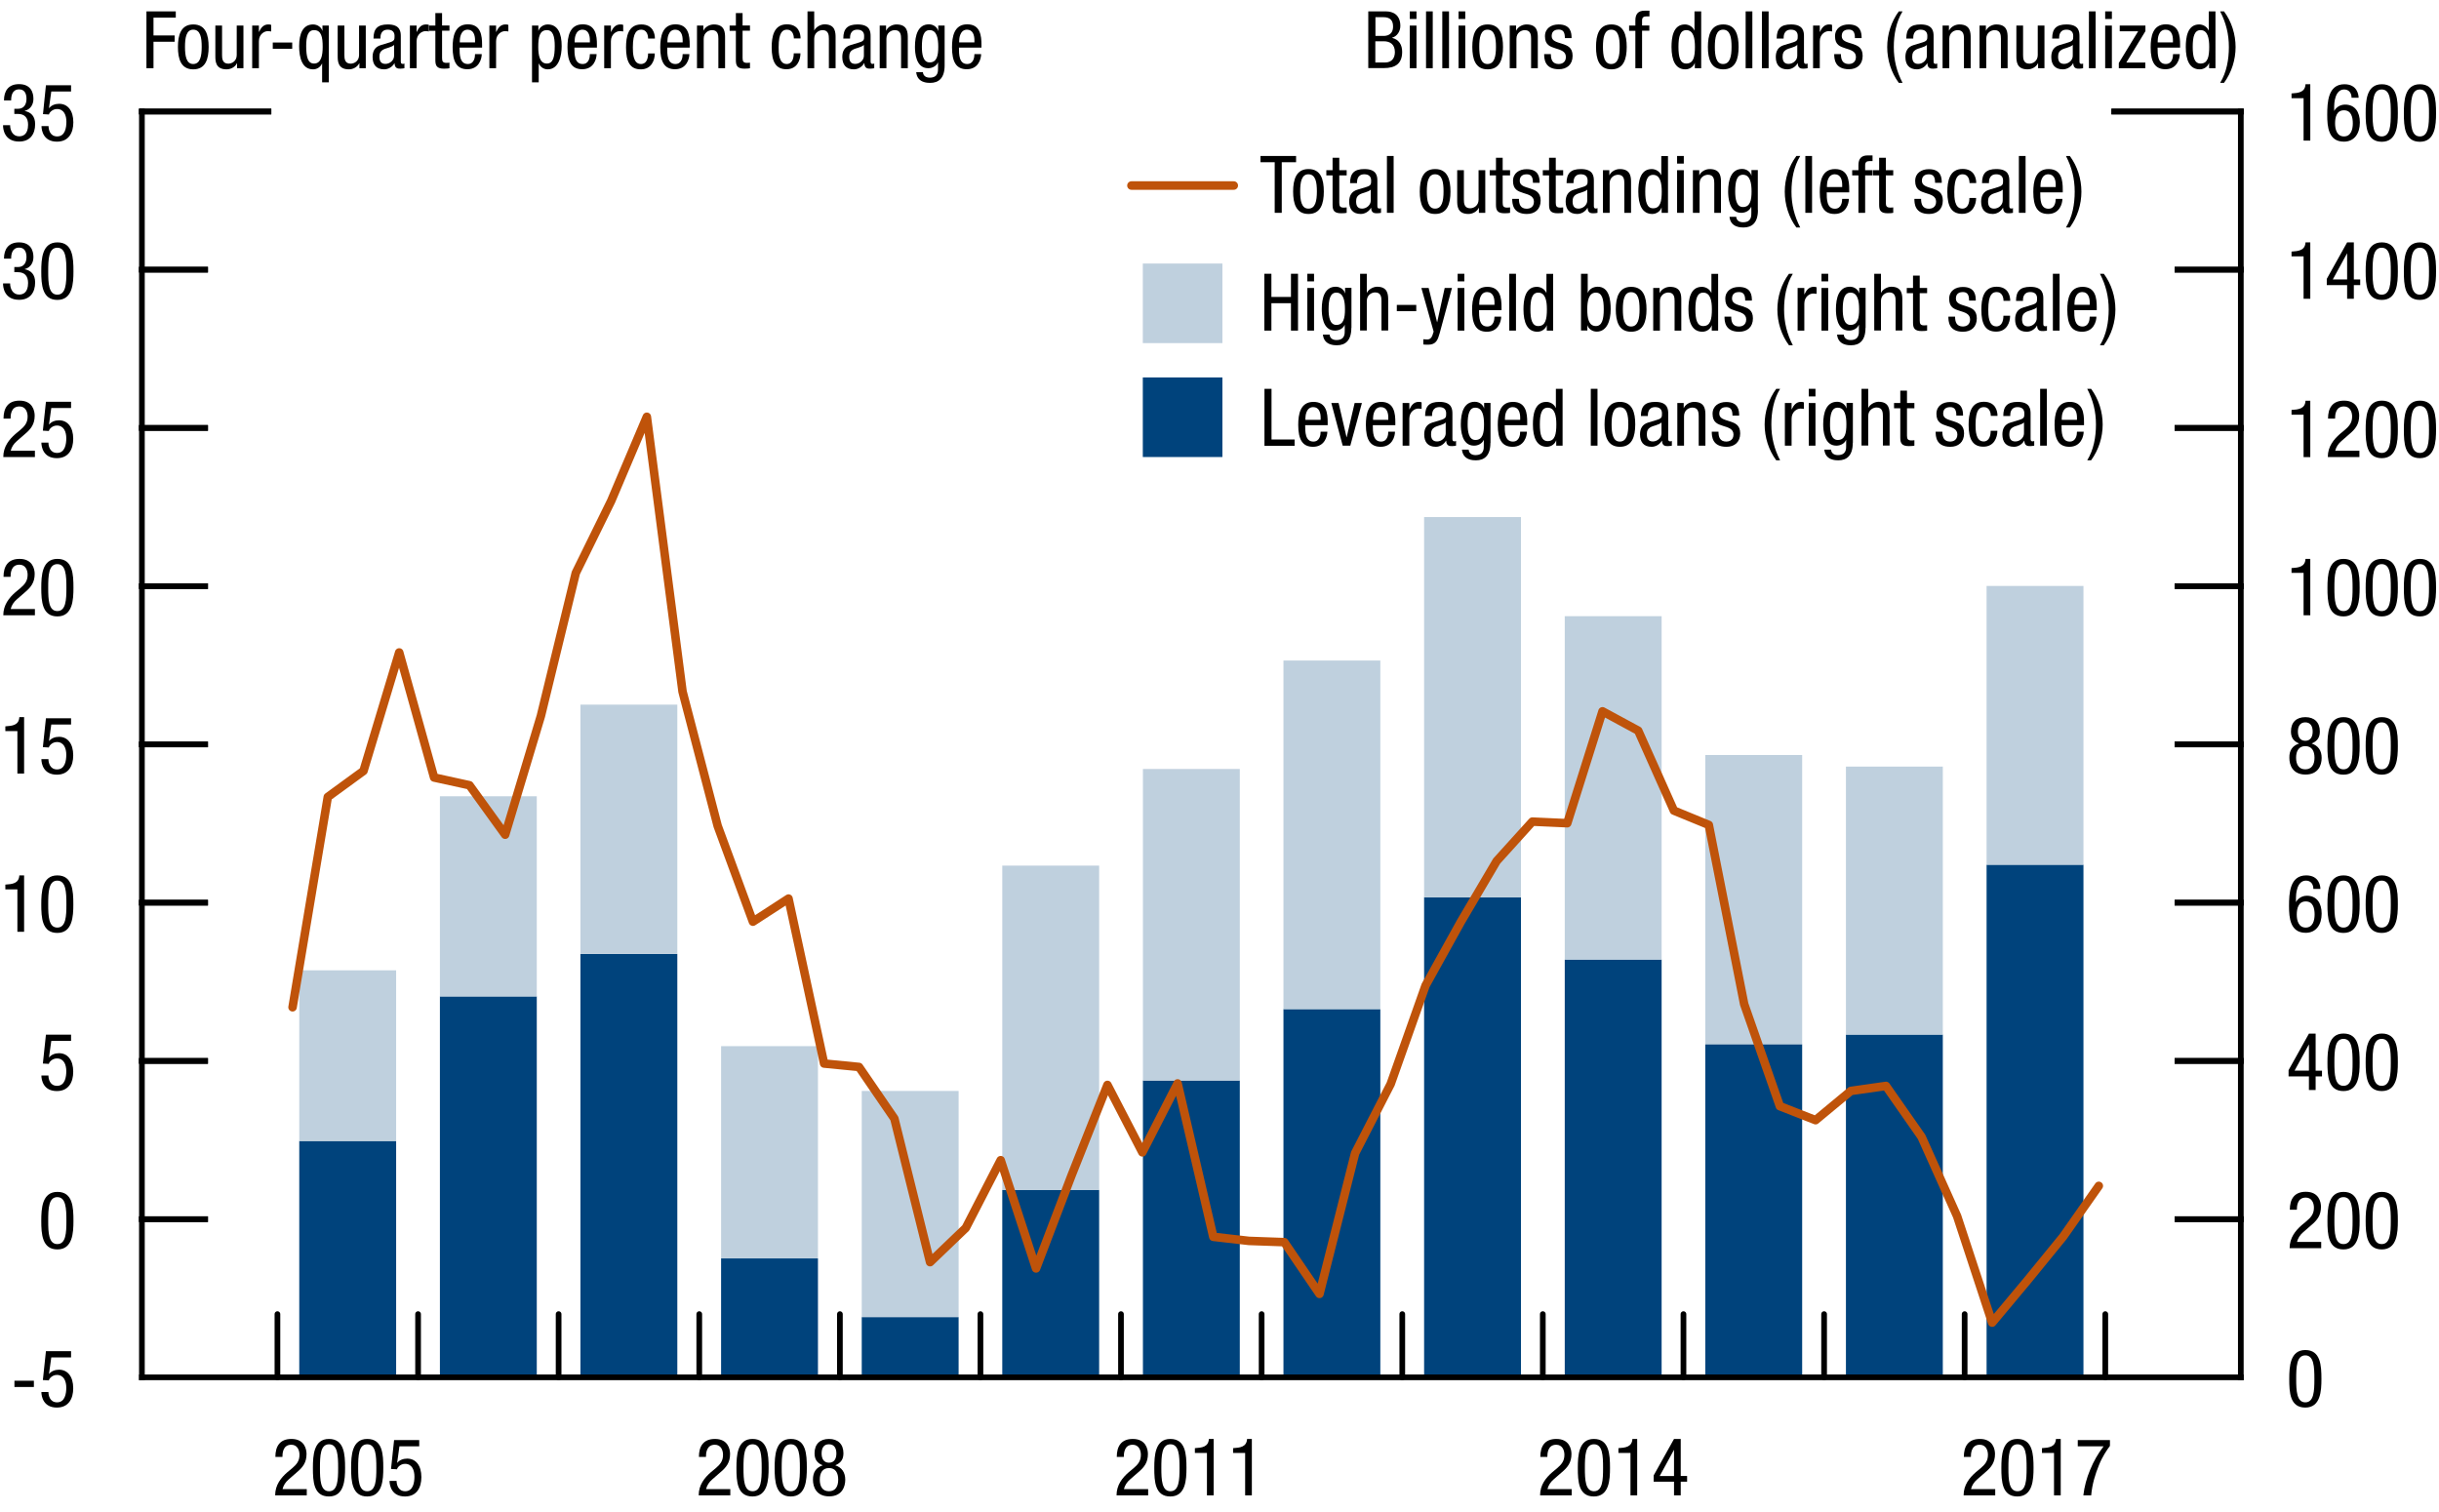 <?xml version="1.0" encoding="utf-8"?>
<!-- Generator: Adobe Illustrator 22.0.1, SVG Export Plug-In . SVG Version: 6.00 Build 0)  -->
<svg version="1.1" id="_x3C_Layer_x3E_" xmlns="http://www.w3.org/2000/svg" xmlns:xlink="http://www.w3.org/1999/xlink" x="0px"
	 y="0px" viewBox="0 0 214.51 133.03" style="enable-background:new 0 0 214.51 133.03;" xml:space="preserve">
<style type="text/css">
	.st0{fill:#00437C;}
	.st1{fill:#BFD0DE;}
	.st2{fill:none;stroke:#000000;stroke-width:0.5;stroke-linecap:square;stroke-miterlimit:10;}
	.st3{fill:none;stroke:#000000;stroke-width:0.5;stroke-linecap:round;stroke-linejoin:round;stroke-miterlimit:10;}
	.st4{fill:none;stroke:#BF530A;stroke-width:0.75;stroke-linecap:round;stroke-linejoin:round;stroke-miterlimit:10;}
</style>
<g>
	<rect x="26.32" y="100.36" class="st0" width="8.52" height="20.79"/>
	<rect x="38.69" y="87.64" class="st0" width="8.52" height="33.51"/>
	<rect x="51.05" y="83.9" class="st0" width="8.52" height="37.26"/>
	<rect x="63.42" y="110.69" class="st0" width="8.52" height="10.46"/>
	<rect x="75.79" y="115.85" class="st0" width="8.52" height="5.31"/>
	<rect x="88.15" y="104.67" class="st0" width="8.52" height="16.48"/>
	<rect x="100.52" y="95.04" class="st0" width="8.52" height="26.12"/>
	<rect x="112.88" y="88.76" class="st0" width="8.52" height="32.4"/>
	<rect x="125.25" y="78.92" class="st0" width="8.52" height="42.23"/>
	<rect x="137.62" y="84.4" class="st0" width="8.52" height="36.76"/>
	<rect x="149.98" y="91.85" class="st0" width="8.52" height="29.31"/>
	<rect x="162.35" y="91" class="st0" width="8.52" height="30.15"/>
	<rect x="174.72" y="76.06" class="st0" width="8.52" height="45.09"/>
	<rect x="26.32" y="85.35" class="st1" width="8.52" height="15.01"/>
	<rect x="38.69" y="70.04" class="st1" width="8.52" height="17.61"/>
	<rect x="51.05" y="61.98" class="st1" width="8.52" height="21.91"/>
	<rect x="63.42" y="92.02" class="st1" width="8.52" height="18.67"/>
	<rect x="75.79" y="95.96" class="st1" width="8.52" height="19.89"/>
	<rect x="88.15" y="76.14" class="st1" width="8.52" height="28.54"/>
	<rect x="100.52" y="67.64" class="st1" width="8.52" height="27.4"/>
	<rect x="112.88" y="58.1" class="st1" width="8.52" height="30.66"/>
	<rect x="125.25" y="45.48" class="st1" width="8.52" height="33.44"/>
	<rect x="137.62" y="54.2" class="st1" width="8.52" height="30.2"/>
	<rect x="149.98" y="66.41" class="st1" width="8.52" height="25.43"/>
	<rect x="162.35" y="67.43" class="st1" width="8.52" height="23.57"/>
	<rect x="174.72" y="51.54" class="st1" width="8.52" height="24.52"/>
	<line class="st2" x1="197.08" y1="107.24" x2="191.51" y2="107.24"/>
	<line class="st2" x1="197.08" y1="93.32" x2="191.51" y2="93.32"/>
	<line class="st2" x1="197.08" y1="79.4" x2="191.51" y2="79.4"/>
	<line class="st2" x1="197.08" y1="65.48" x2="191.51" y2="65.48"/>
	<line class="st2" x1="197.08" y1="51.56" x2="191.51" y2="51.56"/>
	<line class="st2" x1="197.08" y1="37.64" x2="191.51" y2="37.64"/>
	<line class="st2" x1="197.08" y1="23.72" x2="191.51" y2="23.72"/>
	<g>
		<path d="M201.34,121.3c0-1.09,0.07-2.55,1.41-2.55s1.42,1.34,1.42,2.55c0,1.04-0.07,2.51-1.42,2.51S201.34,122.48,201.34,121.3z
			 M202.75,123.35c0.76,0,0.8-1,0.8-2.04c0-1.09-0.04-2.09-0.8-2.09c-0.76,0-0.8,0.99-0.8,2.09
			C201.95,122.34,202,123.35,202.75,123.35z"/>
	</g>
	<g>
		<path d="M204.14,109.79h-2.77c0-0.92,0.52-1.55,1.07-2.03l0.41-0.34c0.4-0.34,0.66-0.64,0.66-1.19c0-0.42-0.19-0.89-0.72-0.89
			c-0.76,0-0.78,0.79-0.78,1.07h-0.62c0-0.93,0.39-1.58,1.41-1.58c1.15,0,1.33,0.9,1.33,1.32c0,0.75-0.32,1.17-0.87,1.63l-0.7,0.61
			c-0.27,0.23-0.46,0.52-0.54,0.85h2.13V109.79z"/>
		<path d="M204.7,107.39c0-1.09,0.07-2.55,1.41-2.55s1.42,1.34,1.42,2.55c0,1.04-0.07,2.51-1.42,2.51S204.7,108.56,204.7,107.39z
			 M206.11,109.43c0.76,0,0.8-1,0.8-2.04c0-1.09-0.04-2.09-0.8-2.09c-0.76,0-0.8,0.99-0.8,2.09
			C205.31,108.43,205.35,109.43,206.11,109.43z"/>
		<path d="M208.06,107.39c0-1.09,0.07-2.55,1.42-2.55s1.41,1.34,1.41,2.55c0,1.04-0.07,2.51-1.41,2.51S208.06,108.56,208.06,107.39z
			 M209.47,109.43c0.76,0,0.8-1,0.8-2.04c0-1.09-0.04-2.09-0.8-2.09c-0.76,0-0.8,0.99-0.8,2.09
			C208.67,108.43,208.71,109.43,209.47,109.43z"/>
	</g>
	<g>
		<path d="M203.07,90.92h0.59v3.26h0.56v0.5h-0.56v1.2h-0.59v-1.2h-1.79v-0.55L203.07,90.92z M201.81,94.17h1.26v-2.29h-0.01
			L201.81,94.17z"/>
		<path d="M204.7,93.46c0-1.09,0.07-2.55,1.41-2.55s1.42,1.34,1.42,2.55c0,1.04-0.07,2.51-1.42,2.51S204.7,94.64,204.7,93.46z
			 M206.11,95.51c0.76,0,0.8-1,0.8-2.04c0-1.09-0.04-2.09-0.8-2.09c-0.76,0-0.8,0.99-0.8,2.09
			C205.31,94.51,205.35,95.51,206.11,95.51z"/>
		<path d="M208.06,93.46c0-1.09,0.07-2.55,1.42-2.55s1.41,1.34,1.41,2.55c0,1.04-0.07,2.51-1.41,2.51S208.06,94.64,208.06,93.46z
			 M209.47,95.51c0.76,0,0.8-1,0.8-2.04c0-1.09-0.04-2.09-0.8-2.09c-0.76,0-0.8,0.99-0.8,2.09
			C208.67,94.51,208.71,95.51,209.47,95.51z"/>
	</g>
	<g>
		<path d="M203.46,78.19c0-0.42-0.23-0.73-0.65-0.73c-0.82,0-0.88,1.23-0.88,1.49v0.39h0.01c0.09-0.19,0.41-0.55,0.95-0.55
			c0.86,0,1.3,0.64,1.3,1.57c0,0.96-0.48,1.69-1.4,1.69c-1.37,0-1.47-1.32-1.47-2.35c0-1.13,0.07-2.7,1.51-2.7
			c1.15,0,1.25,0.96,1.25,1.19H203.46z M202.79,81.59c0.62,0,0.78-0.62,0.78-1.15s-0.13-1.15-0.78-1.15S202,79.92,202,80.45
			S202.17,81.59,202.79,81.59z"/>
		<path d="M204.7,79.55c0-1.09,0.07-2.55,1.41-2.55s1.42,1.34,1.42,2.55c0,1.04-0.07,2.51-1.42,2.51S204.7,80.73,204.7,79.55z
			 M206.11,81.59c0.76,0,0.8-1,0.8-2.04c0-1.09-0.04-2.09-0.8-2.09c-0.76,0-0.8,0.99-0.8,2.09
			C205.31,80.59,205.35,81.59,206.11,81.59z"/>
		<path d="M208.06,79.55c0-1.09,0.07-2.55,1.42-2.55s1.41,1.34,1.41,2.55c0,1.04-0.07,2.51-1.41,2.51S208.06,80.73,208.06,79.55z
			 M209.47,81.59c0.76,0,0.8-1,0.8-2.04c0-1.09-0.04-2.09-0.8-2.09c-0.76,0-0.8,0.99-0.8,2.09
			C208.67,80.59,208.71,81.59,209.47,81.59z"/>
	</g>
	<g>
		<path d="M202.21,65.4c-0.5-0.2-0.72-0.53-0.72-1.06c0-0.81,0.48-1.26,1.27-1.26c0.79,0,1.27,0.46,1.27,1.26
			c0,0.53-0.22,0.85-0.72,1.06c0.58,0.19,0.88,0.62,0.88,1.27c0,0.65-0.31,1.46-1.42,1.46c-1.11,0-1.42-0.81-1.42-1.46
			C201.33,66.01,201.62,65.59,202.21,65.4z M202.75,67.67c0.57,0,0.81-0.43,0.81-1.02s-0.23-1.02-0.81-1.02
			c-0.57,0-0.81,0.43-0.81,1.02S202.18,67.67,202.75,67.67z M202.1,64.35c0,0.47,0.2,0.81,0.65,0.81c0.45,0,0.65-0.34,0.65-0.81
			c0-0.48-0.2-0.81-0.65-0.81C202.3,63.54,202.1,63.88,202.1,64.35z"/>
		<path d="M204.7,65.63c0-1.09,0.07-2.55,1.41-2.55s1.42,1.34,1.42,2.55c0,1.04-0.07,2.51-1.42,2.51S204.7,66.81,204.7,65.63z
			 M206.11,67.67c0.76,0,0.8-1,0.8-2.04c0-1.09-0.04-2.09-0.8-2.09c-0.76,0-0.8,0.99-0.8,2.09
			C205.31,66.67,205.35,67.67,206.11,67.67z"/>
		<path d="M208.06,65.63c0-1.09,0.07-2.55,1.42-2.55s1.41,1.34,1.41,2.55c0,1.04-0.07,2.51-1.41,2.51S208.06,66.81,208.06,65.63z
			 M209.47,67.67c0.76,0,0.8-1,0.8-2.04c0-1.09-0.04-2.09-0.8-2.09c-0.76,0-0.8,0.99-0.8,2.09
			C208.67,66.67,208.71,67.67,209.47,67.67z"/>
	</g>
	<g>
		<path d="M201.54,49.97c0.62-0.04,1.19-0.1,1.23-0.81h0.42v4.96h-0.59v-3.73h-1.06V49.97z"/>
		<path d="M204.7,51.71c0-1.09,0.07-2.55,1.41-2.55s1.42,1.34,1.42,2.55c0,1.04-0.07,2.51-1.42,2.51S204.7,52.89,204.7,51.71z
			 M206.11,53.75c0.76,0,0.8-1,0.8-2.04c0-1.09-0.04-2.09-0.8-2.09c-0.76,0-0.8,0.99-0.8,2.09
			C205.31,52.75,205.35,53.75,206.11,53.75z"/>
		<path d="M208.06,51.71c0-1.09,0.07-2.55,1.42-2.55s1.41,1.34,1.41,2.55c0,1.04-0.07,2.51-1.41,2.51S208.06,52.89,208.06,51.71z
			 M209.47,53.75c0.76,0,0.8-1,0.8-2.04c0-1.09-0.04-2.09-0.8-2.09c-0.76,0-0.8,0.99-0.8,2.09
			C208.67,52.75,208.71,53.75,209.47,53.75z"/>
		<path d="M211.42,51.71c0-1.09,0.07-2.55,1.41-2.55s1.42,1.34,1.42,2.55c0,1.04-0.07,2.51-1.42,2.51S211.42,52.89,211.42,51.71z
			 M212.83,53.75c0.76,0,0.8-1,0.8-2.04c0-1.09-0.04-2.09-0.8-2.09c-0.76,0-0.8,0.99-0.8,2.09
			C212.03,52.75,212.07,53.75,212.83,53.75z"/>
	</g>
	<g>
		<path d="M201.54,36.06c0.62-0.04,1.19-0.1,1.23-0.81h0.42v4.96h-0.59v-3.73h-1.06V36.06z"/>
		<path d="M207.5,40.2h-2.77c0-0.92,0.52-1.55,1.07-2.03l0.41-0.34c0.4-0.34,0.66-0.64,0.66-1.19c0-0.42-0.19-0.89-0.72-0.89
			c-0.76,0-0.78,0.79-0.78,1.07h-0.62c0-0.93,0.39-1.58,1.41-1.58c1.15,0,1.33,0.9,1.33,1.32c0,0.75-0.32,1.17-0.87,1.63l-0.7,0.61
			c-0.27,0.23-0.46,0.52-0.54,0.85h2.13V40.2z"/>
		<path d="M208.06,37.79c0-1.09,0.07-2.55,1.42-2.55s1.41,1.34,1.41,2.55c0,1.04-0.07,2.51-1.41,2.51S208.06,38.97,208.06,37.79z
			 M209.47,39.84c0.76,0,0.8-1,0.8-2.04c0-1.09-0.04-2.09-0.8-2.09c-0.76,0-0.8,0.99-0.8,2.09
			C208.67,38.84,208.71,39.84,209.47,39.84z"/>
		<path d="M211.42,37.79c0-1.09,0.07-2.55,1.41-2.55s1.42,1.34,1.42,2.55c0,1.04-0.07,2.51-1.42,2.51S211.42,38.97,211.42,37.79z
			 M212.83,39.84c0.76,0,0.8-1,0.8-2.04c0-1.09-0.04-2.09-0.8-2.09c-0.76,0-0.8,0.99-0.8,2.09
			C212.03,38.84,212.07,39.84,212.83,39.84z"/>
	</g>
	<g>
		<path d="M201.54,22.13c0.62-0.04,1.19-0.1,1.23-0.81h0.42v4.96h-0.59v-3.73h-1.06V22.13z"/>
		<path d="M206.43,21.32h0.59v3.26h0.56v0.5h-0.56v1.2h-0.59v-1.2h-1.79v-0.55L206.43,21.32z M205.17,24.58h1.26v-2.29h-0.01
			L205.17,24.58z"/>
		<path d="M208.06,23.87c0-1.09,0.07-2.55,1.42-2.55s1.41,1.34,1.41,2.55c0,1.04-0.07,2.51-1.41,2.51S208.06,25.05,208.06,23.87z
			 M209.47,25.92c0.76,0,0.8-1,0.8-2.04c0-1.09-0.04-2.09-0.8-2.09c-0.76,0-0.8,0.99-0.8,2.09
			C208.67,24.91,208.71,25.92,209.47,25.92z"/>
		<path d="M211.42,23.87c0-1.09,0.07-2.55,1.41-2.55s1.42,1.34,1.42,2.55c0,1.04-0.07,2.51-1.42,2.51S211.42,25.05,211.42,23.87z
			 M212.83,25.92c0.76,0,0.8-1,0.8-2.04c0-1.09-0.04-2.09-0.8-2.09c-0.76,0-0.8,0.99-0.8,2.09
			C212.03,24.91,212.07,25.92,212.83,25.92z"/>
	</g>
	<g>
		<path d="M201.54,8.22c0.62-0.04,1.19-0.1,1.23-0.81h0.42v4.96h-0.59V8.64h-1.06V8.22z"/>
		<path d="M206.82,8.6c0-0.42-0.23-0.73-0.65-0.73c-0.82,0-0.88,1.23-0.88,1.49v0.39h0.01c0.09-0.19,0.41-0.55,0.95-0.55
			c0.86,0,1.3,0.64,1.3,1.57c0,0.96-0.48,1.69-1.4,1.69c-1.37,0-1.47-1.32-1.47-2.35c0-1.13,0.07-2.7,1.51-2.7
			c1.15,0,1.25,0.96,1.25,1.19H206.82z M206.15,12c0.62,0,0.78-0.62,0.78-1.15s-0.13-1.15-0.78-1.15s-0.78,0.62-0.78,1.15
			S205.53,12,206.15,12z"/>
		<path d="M208.06,9.96c0-1.09,0.07-2.55,1.42-2.55s1.41,1.34,1.41,2.55c0,1.04-0.07,2.51-1.41,2.51S208.06,11.13,208.06,9.96z
			 M209.47,12c0.76,0,0.8-1,0.8-2.04c0-1.09-0.04-2.09-0.8-2.09c-0.76,0-0.8,0.99-0.8,2.09C208.67,11,208.71,12,209.47,12z"/>
		<path d="M211.42,9.96c0-1.09,0.07-2.55,1.41-2.55s1.42,1.34,1.42,2.55c0,1.04-0.07,2.51-1.42,2.51S211.42,11.13,211.42,9.96z
			 M212.83,12c0.76,0,0.8-1,0.8-2.04c0-1.09-0.04-2.09-0.8-2.09c-0.76,0-0.8,0.99-0.8,2.09C212.03,11,212.07,12,212.83,12z"/>
	</g>
	<line class="st2" x1="197.08" y1="121.15" x2="197.08" y2="9.81"/>
	<line class="st2" x1="197.08" y1="9.81" x2="185.95" y2="9.81"/>
	<line class="st2" x1="12.48" y1="121.15" x2="12.48" y2="9.81"/>
	<line class="st2" x1="12.48" y1="9.81" x2="23.61" y2="9.81"/>
	<line class="st2" x1="12.48" y1="107.24" x2="18.04" y2="107.24"/>
	<line class="st2" x1="12.48" y1="93.32" x2="18.04" y2="93.32"/>
	<line class="st2" x1="12.48" y1="79.4" x2="18.04" y2="79.4"/>
	<line class="st2" x1="12.48" y1="65.48" x2="18.04" y2="65.48"/>
	<line class="st2" x1="12.48" y1="51.56" x2="18.04" y2="51.56"/>
	<line class="st2" x1="12.48" y1="37.64" x2="18.04" y2="37.64"/>
	<line class="st2" x1="12.48" y1="23.72" x2="18.04" y2="23.72"/>
	<line class="st3" x1="24.4" y1="121.15" x2="24.4" y2="115.59"/>
	<line class="st3" x1="36.77" y1="121.15" x2="36.77" y2="115.59"/>
	<line class="st3" x1="49.13" y1="121.15" x2="49.13" y2="115.59"/>
	<line class="st3" x1="61.5" y1="121.15" x2="61.5" y2="115.59"/>
	<line class="st3" x1="73.87" y1="121.15" x2="73.87" y2="115.59"/>
	<line class="st3" x1="86.23" y1="121.15" x2="86.23" y2="115.59"/>
	<line class="st3" x1="98.59" y1="121.15" x2="98.59" y2="115.59"/>
	<line class="st3" x1="110.96" y1="121.15" x2="110.96" y2="115.59"/>
	<line class="st3" x1="123.33" y1="121.15" x2="123.33" y2="115.59"/>
	<line class="st3" x1="135.69" y1="121.15" x2="135.69" y2="115.59"/>
	<line class="st3" x1="148.06" y1="121.15" x2="148.06" y2="115.59"/>
	<line class="st3" x1="160.43" y1="121.15" x2="160.43" y2="115.59"/>
	<line class="st3" x1="172.79" y1="121.15" x2="172.79" y2="115.59"/>
	<line class="st3" x1="185.16" y1="121.15" x2="185.16" y2="115.59"/>
	<line class="st2" x1="12.48" y1="121.15" x2="197.08" y2="121.15"/>
	<g>
		<path d="M120.35,1h1.53c0.65,0,1.28,0.31,1.28,1.28c0,0.46-0.27,0.91-0.73,1.04v0.01c0.62,0.15,0.89,0.62,0.89,1.23
			c0,1.02-0.57,1.43-1.62,1.43h-1.36V1z M120.96,3.16h0.71c0.26,0,0.85-0.06,0.85-0.83c0-0.53-0.25-0.82-0.86-0.82h-0.69V3.16z
			 M120.96,5.5h0.84c0.65,0,0.88-0.44,0.88-0.92c0-0.69-0.44-0.95-0.98-0.95h-0.74V5.5z"/>
		<path d="M123.99,1h0.59v0.67h-0.59V1z M123.99,2.25h0.59V6h-0.59V2.25z"/>
		<path d="M125.42,1h0.59v5h-0.59V1z"/>
		<path d="M126.85,1h0.59v5h-0.59V1z"/>
		<path d="M128.28,1h0.59v0.67h-0.59V1z M128.28,2.25h0.59V6h-0.59V2.25z"/>
		<path d="M130.84,2.15c1.09,0,1.35,0.92,1.35,1.98s-0.27,1.97-1.35,1.97c-1.09,0-1.35-0.92-1.35-1.97S129.75,2.15,130.84,2.15z
			 M131.57,4.12c0-0.81-0.11-1.51-0.75-1.51c-0.6,0-0.72,0.7-0.72,1.51s0.12,1.51,0.72,1.51C131.45,5.63,131.57,4.93,131.57,4.12z"
			/>
		<path d="M132.78,2.25h0.56v0.44h0.01c0.16-0.34,0.55-0.54,0.91-0.54c0.99,0,0.99,0.74,0.99,1.19V6h-0.59V3.41
			c0-0.29-0.02-0.76-0.55-0.76c-0.31,0-0.74,0.22-0.74,0.76V6h-0.59V2.25z"/>
		<path d="M137.63,3.34c0-0.48-0.13-0.74-0.55-0.74c-0.19,0-0.61,0.05-0.61,0.57c0,0.45,0.46,0.53,0.92,0.68
			c0.45,0.15,0.92,0.31,0.92,1.06c0,0.78-0.51,1.18-1.21,1.18c-1.27,0-1.29-0.95-1.29-1.33h0.59c0,0.46,0.12,0.87,0.7,0.87
			c0.19,0,0.62-0.09,0.62-0.62c0-0.5-0.47-0.62-0.92-0.76c-0.46-0.15-0.92-0.29-0.92-1.06c0-0.7,0.55-1.04,1.2-1.04
			c1.09,0,1.14,0.76,1.14,1.2H137.63z"/>
		<path d="M141.72,2.15c1.09,0,1.35,0.92,1.35,1.98s-0.27,1.97-1.35,1.97c-1.09,0-1.35-0.92-1.35-1.97S140.63,2.15,141.72,2.15z
			 M142.45,4.12c0-0.81-0.11-1.51-0.75-1.51c-0.6,0-0.72,0.7-0.72,1.51s0.12,1.51,0.72,1.51C142.33,5.63,142.45,4.93,142.45,4.12z"
			/>
		<path d="M143.83,2.71h-0.55V2.25h0.55V1.8c0-0.57,0.25-0.86,0.81-0.86h0.43v0.5h-0.27c-0.25,0-0.38,0.1-0.38,0.36v0.44h0.64v0.46
			h-0.64V6h-0.59V2.71z"/>
		<path d="M149.62,6h-0.56V5.54h-0.01c-0.08,0.28-0.41,0.56-0.81,0.56c-0.89,0-1.23-0.8-1.23-1.97c0-0.78,0.12-1.98,1.18-1.98
			c0.34,0,0.69,0.2,0.83,0.53h0.01V1h0.59V6z M148.31,5.59c0.64,0,0.76-0.61,0.76-1.47c0-0.73-0.12-1.47-0.76-1.47
			c-0.54,0-0.69,0.57-0.69,1.47S147.77,5.59,148.31,5.59z"/>
		<path d="M151.56,2.15c1.09,0,1.35,0.92,1.35,1.98s-0.27,1.97-1.35,1.97c-1.09,0-1.35-0.92-1.35-1.97S150.47,2.15,151.56,2.15z
			 M152.29,4.12c0-0.81-0.11-1.51-0.75-1.51c-0.6,0-0.72,0.7-0.72,1.51s0.12,1.51,0.72,1.51C152.17,5.63,152.29,4.93,152.29,4.12z"
			/>
		<path d="M153.53,1h0.59v5h-0.59V1z"/>
		<path d="M154.96,1h0.59v5h-0.59V1z"/>
		<path d="M156.26,3.38c0-0.85,0.36-1.23,1.26-1.23c1.14,0,1.14,0.69,1.14,1.08v2.09c0,0.16-0.01,0.3,0.18,0.3
			c0.08,0,0.11-0.01,0.14-0.04v0.42c-0.05,0.01-0.2,0.04-0.34,0.04c-0.22,0-0.51,0-0.53-0.48h-0.01c-0.19,0.34-0.55,0.54-0.9,0.54
			c-0.7,0-1.02-0.42-1.02-1.09c0-0.53,0.22-0.89,0.71-1.04l0.79-0.24c0.43-0.13,0.43-0.26,0.43-0.57c0-0.36-0.21-0.55-0.6-0.55
			c-0.64,0-0.64,0.59-0.64,0.74v0.04H156.26z M158.07,3.95c-0.23,0.23-0.74,0.27-1,0.44c-0.19,0.12-0.29,0.27-0.29,0.59
			c0,0.39,0.13,0.64,0.53,0.64c0.39,0,0.76-0.32,0.76-0.71V3.95z"/>
		<path d="M159.46,2.25h0.59v0.56h0.01c0.17-0.36,0.39-0.66,0.81-0.66c0.12,0,0.2,0.01,0.26,0.04v0.58
			c-0.06-0.01-0.13-0.03-0.31-0.03c-0.29,0-0.77,0.27-0.77,0.89V6h-0.59V2.25z"/>
		<path d="M163.14,3.34c0-0.48-0.13-0.74-0.55-0.74c-0.19,0-0.61,0.05-0.61,0.57c0,0.45,0.46,0.53,0.92,0.68
			c0.45,0.15,0.92,0.31,0.92,1.06c0,0.78-0.51,1.18-1.21,1.18c-1.27,0-1.29-0.95-1.29-1.33h0.59c0,0.46,0.12,0.87,0.7,0.87
			c0.19,0,0.62-0.09,0.62-0.62c0-0.5-0.47-0.62-0.92-0.76c-0.46-0.15-0.92-0.29-0.92-1.06c0-0.7,0.55-1.04,1.2-1.04
			c1.09,0,1.14,0.76,1.14,1.2H163.14z"/>
		<path d="M167.33,1c-0.57,0.93-0.77,2.05-0.77,3.14c0,1.14,0.25,2.14,0.77,3.15H167c-0.67-0.9-1.02-2.03-1.02-3.15
			c0-1.12,0.35-2.23,1.02-3.14H167.33z"/>
		<path d="M167.66,3.38c0-0.85,0.36-1.23,1.26-1.23c1.14,0,1.14,0.69,1.14,1.08v2.09c0,0.16-0.01,0.3,0.18,0.3
			c0.08,0,0.11-0.01,0.14-0.04v0.42c-0.05,0.01-0.2,0.04-0.34,0.04c-0.22,0-0.51,0-0.53-0.48h-0.01c-0.19,0.34-0.55,0.54-0.9,0.54
			c-0.7,0-1.02-0.42-1.02-1.09c0-0.53,0.22-0.89,0.71-1.04l0.79-0.24c0.43-0.13,0.43-0.26,0.43-0.57c0-0.36-0.21-0.55-0.6-0.55
			c-0.64,0-0.64,0.59-0.64,0.74v0.04H167.66z M169.47,3.95c-0.23,0.23-0.74,0.27-1,0.44c-0.19,0.12-0.29,0.27-0.29,0.59
			c0,0.39,0.13,0.64,0.53,0.64c0.39,0,0.76-0.32,0.76-0.71V3.95z"/>
		<path d="M170.85,2.25h0.56v0.44h0.01c0.16-0.34,0.55-0.54,0.91-0.54c0.99,0,0.99,0.74,0.99,1.19V6h-0.59V3.41
			c0-0.29-0.02-0.76-0.55-0.76c-0.31,0-0.74,0.22-0.74,0.76V6h-0.59V2.25z"/>
		<path d="M174.1,2.25h0.56v0.44h0.01c0.16-0.34,0.55-0.54,0.91-0.54c0.99,0,0.99,0.74,0.99,1.19V6h-0.59V3.41
			c0-0.29-0.02-0.76-0.55-0.76c-0.31,0-0.74,0.22-0.74,0.76V6h-0.59V2.25z"/>
		<path d="M179.81,6h-0.56V5.56h-0.01c-0.16,0.34-0.55,0.54-0.91,0.54c-0.99,0-0.99-0.74-0.99-1.19V2.25h0.59v2.59
			c0,0.29,0.02,0.76,0.55,0.76c0.31,0,0.74-0.22,0.74-0.76V2.25h0.59V6z"/>
		<path d="M180.49,3.38c0-0.85,0.36-1.23,1.26-1.23c1.14,0,1.14,0.69,1.14,1.08v2.09c0,0.16-0.01,0.3,0.18,0.3
			c0.08,0,0.11-0.01,0.14-0.04v0.42c-0.05,0.01-0.2,0.04-0.34,0.04c-0.22,0-0.51,0-0.53-0.48h-0.01c-0.19,0.34-0.55,0.54-0.9,0.54
			c-0.7,0-1.02-0.42-1.02-1.09c0-0.53,0.22-0.89,0.71-1.04l0.79-0.24c0.43-0.13,0.43-0.26,0.43-0.57c0-0.36-0.21-0.55-0.6-0.55
			c-0.64,0-0.64,0.59-0.64,0.74v0.04H180.49z M182.3,3.95c-0.23,0.23-0.74,0.27-1,0.44c-0.19,0.12-0.29,0.27-0.29,0.59
			c0,0.39,0.13,0.64,0.53,0.64c0.39,0,0.76-0.32,0.76-0.71V3.95z"/>
		<path d="M183.72,1h0.59v5h-0.59V1z"/>
		<path d="M185.15,1h0.59v0.67h-0.59V1z M185.15,2.25h0.59V6h-0.59V2.25z"/>
		<path d="M186.43,2.25h2.26v0.49l-1.68,2.76h1.67V6h-2.33V5.54l1.7-2.79h-1.62V2.25z"/>
		<path d="M189.76,4.19c0,0.58,0,1.44,0.72,1.44c0.56,0,0.64-0.58,0.64-0.87h0.59c0,0.4-0.23,1.33-1.26,1.33
			c-0.92,0-1.3-0.63-1.3-1.93c0-0.93,0.18-2.02,1.34-2.02c1.15,0,1.25,1,1.25,1.81v0.24H189.76z M191.11,3.73v-0.2
			c0-0.42-0.13-0.92-0.65-0.92c-0.62,0-0.69,0.76-0.69,0.98v0.14H191.11z"/>
		<path d="M194.85,6h-0.56V5.54h-0.01c-0.08,0.28-0.41,0.56-0.81,0.56c-0.89,0-1.23-0.8-1.23-1.97c0-0.78,0.12-1.98,1.18-1.98
			c0.34,0,0.69,0.2,0.83,0.53h0.01V1h0.59V6z M193.54,5.59c0.64,0,0.76-0.61,0.76-1.47c0-0.73-0.12-1.47-0.76-1.47
			c-0.54,0-0.69,0.57-0.69,1.47S193,5.59,193.54,5.59z"/>
		<path d="M195.26,7.29c0.57-0.93,0.77-2.05,0.77-3.15c0-1.14-0.25-2.14-0.77-3.14h0.34c0.67,0.9,1.02,2.03,1.02,3.14
			c0,1.12-0.35,2.23-1.02,3.15H195.26z"/>
	</g>
	<g>
		<path d="M12.88,1h2.58v0.55H13.5v1.57h1.86v0.55H13.5V6h-0.62V1z"/>
		<path d="M17,2.15c1.09,0,1.35,0.92,1.35,1.98S18.08,6.1,17,6.1c-1.09,0-1.35-0.92-1.35-1.97S15.91,2.15,17,2.15z M17.74,4.12
			c0-0.81-0.11-1.51-0.75-1.51c-0.6,0-0.72,0.7-0.72,1.51s0.12,1.51,0.72,1.51C17.61,5.63,17.74,4.93,17.74,4.12z"/>
		<path d="M21.41,6h-0.56V5.56h-0.01C20.68,5.9,20.29,6.1,19.93,6.1c-0.99,0-0.99-0.74-0.99-1.19V2.25h0.59v2.59
			c0,0.29,0.02,0.76,0.55,0.76c0.31,0,0.74-0.22,0.74-0.76V2.25h0.59V6z"/>
		<path d="M22.18,2.25h0.59v0.56h0.01c0.17-0.36,0.39-0.66,0.81-0.66c0.12,0,0.2,0.01,0.26,0.04v0.58
			c-0.06-0.01-0.13-0.03-0.31-0.03c-0.29,0-0.77,0.27-0.77,0.89V6h-0.59V2.25z"/>
		<path d="M23.99,3.74h1.71v0.55h-1.71V3.74z"/>
		<path d="M28.34,5.57h-0.01C28.19,5.9,27.88,6.1,27.54,6.1c-0.97,0-1.23-1.02-1.23-2.04c0-1.12,0.34-1.91,1.23-1.91
			c0.41,0,0.74,0.28,0.81,0.56h0.01V2.25h0.56v4.99h-0.59V5.57z M27.62,2.65c-0.54,0-0.69,0.57-0.69,1.4c0,0.97,0.15,1.54,0.69,1.54
			c0.64,0,0.76-0.74,0.76-1.47C28.38,3.26,28.26,2.65,27.62,2.65z"/>
		<path d="M32.17,6h-0.56V5.56H31.6C31.43,5.9,31.05,6.1,30.69,6.1c-0.99,0-0.99-0.74-0.99-1.19V2.25h0.59v2.59
			c0,0.29,0.02,0.76,0.55,0.76c0.31,0,0.74-0.22,0.74-0.76V2.25h0.59V6z"/>
		<path d="M32.85,3.38c0-0.85,0.36-1.23,1.26-1.23c1.14,0,1.14,0.69,1.14,1.08v2.09c0,0.16-0.01,0.3,0.18,0.3
			c0.08,0,0.11-0.01,0.14-0.04v0.42c-0.05,0.01-0.2,0.04-0.34,0.04c-0.22,0-0.51,0-0.53-0.48h-0.01c-0.19,0.34-0.55,0.54-0.9,0.54
			c-0.7,0-1.02-0.42-1.02-1.09c0-0.53,0.22-0.89,0.71-1.04l0.79-0.24c0.43-0.13,0.43-0.26,0.43-0.57c0-0.36-0.21-0.55-0.6-0.55
			c-0.64,0-0.64,0.59-0.64,0.74v0.04H32.85z M34.66,3.95c-0.23,0.23-0.74,0.27-1,0.44c-0.19,0.12-0.29,0.27-0.29,0.59
			c0,0.39,0.13,0.64,0.53,0.64c0.39,0,0.76-0.32,0.76-0.71V3.95z"/>
		<path d="M36.05,2.25h0.59v0.56h0.01c0.17-0.36,0.39-0.66,0.81-0.66c0.12,0,0.2,0.01,0.26,0.04v0.58
			c-0.06-0.01-0.13-0.03-0.31-0.03c-0.29,0-0.77,0.27-0.77,0.89V6h-0.59V2.25z"/>
		<path d="M38.29,1.15h0.59v1.09h0.65v0.46h-0.65v2.41c0,0.3,0.08,0.42,0.39,0.42c0.13,0,0.2-0.01,0.26-0.02V6
			c-0.08,0.02-0.23,0.04-0.48,0.04c-0.62,0-0.76-0.25-0.76-0.74V2.71h-0.55V2.25h0.55V1.15z"/>
		<path d="M40.42,4.19c0,0.58,0,1.44,0.72,1.44c0.56,0,0.64-0.58,0.64-0.87h0.59c0,0.4-0.23,1.33-1.26,1.33
			c-0.92,0-1.3-0.63-1.3-1.93c0-0.93,0.18-2.02,1.34-2.02c1.15,0,1.25,1,1.25,1.81v0.24H40.42z M41.78,3.73v-0.2
			c0-0.42-0.13-0.92-0.65-0.92c-0.62,0-0.69,0.76-0.69,0.98v0.14H41.78z"/>
		<path d="M43.04,2.25h0.59v0.56h0.01c0.17-0.36,0.39-0.66,0.81-0.66c0.12,0,0.2,0.01,0.26,0.04v0.58
			c-0.06-0.01-0.13-0.03-0.31-0.03c-0.29,0-0.77,0.27-0.77,0.89V6h-0.59V2.25z"/>
		<path d="M46.79,2.25h0.56v0.46h0.01c0.08-0.28,0.41-0.56,0.81-0.56c0.89,0,1.23,0.79,1.23,1.91c0,0.85-0.25,2.04-1.23,2.04
			c-0.34,0-0.65-0.2-0.78-0.52h-0.01v1.66h-0.59V2.25z M48.1,5.59c0.54,0,0.69-0.57,0.69-1.54c0-0.83-0.15-1.4-0.69-1.4
			c-0.64,0-0.76,0.61-0.76,1.47C47.34,4.85,47.46,5.59,48.1,5.59z"/>
		<path d="M50.52,4.19c0,0.58,0,1.44,0.72,1.44c0.56,0,0.64-0.58,0.64-0.87h0.59c0,0.4-0.23,1.33-1.26,1.33
			c-0.92,0-1.3-0.63-1.3-1.93c0-0.93,0.18-2.02,1.34-2.02c1.15,0,1.25,1,1.25,1.81v0.24H50.52z M51.88,3.73v-0.2
			c0-0.42-0.13-0.92-0.65-0.92c-0.62,0-0.69,0.76-0.69,0.98v0.14H51.88z"/>
		<path d="M53.14,2.25h0.59v0.56h0.01c0.17-0.36,0.39-0.66,0.81-0.66c0.12,0,0.2,0.01,0.26,0.04v0.58
			c-0.06-0.01-0.13-0.03-0.31-0.03c-0.29,0-0.77,0.27-0.77,0.89V6h-0.59V2.25z"/>
		<path d="M57,3.39c0-0.36-0.15-0.78-0.6-0.78c-0.36,0-0.74,0.18-0.74,1.55c0,0.48,0.01,1.47,0.71,1.47C56.89,5.63,57,5.1,57,4.7
			h0.59c0,0.59-0.29,1.4-1.23,1.4c-0.92,0-1.3-0.63-1.3-1.93c0-0.93,0.18-2.02,1.34-2.02c1.03,0,1.2,0.81,1.2,1.24H57z"/>
		<path d="M58.68,4.19c0,0.58,0,1.44,0.72,1.44c0.56,0,0.64-0.58,0.64-0.87h0.59c0,0.4-0.23,1.33-1.26,1.33
			c-0.92,0-1.3-0.63-1.3-1.93c0-0.93,0.18-2.02,1.34-2.02c1.15,0,1.25,1,1.25,1.81v0.24H58.68z M60.04,3.73v-0.2
			c0-0.42-0.13-0.92-0.65-0.92c-0.62,0-0.69,0.76-0.69,0.98v0.14H60.04z"/>
		<path d="M61.3,2.25h0.56v0.44h0.01c0.16-0.34,0.55-0.54,0.91-0.54c0.99,0,0.99,0.74,0.99,1.19V6h-0.59V3.41
			c0-0.29-0.02-0.76-0.55-0.76c-0.31,0-0.74,0.22-0.74,0.76V6H61.3V2.25z"/>
		<path d="M64.72,1.15h0.59v1.09h0.65v0.46h-0.65v2.41c0,0.3,0.08,0.42,0.39,0.42c0.13,0,0.2-0.01,0.26-0.02V6
			c-0.08,0.02-0.23,0.04-0.48,0.04c-0.62,0-0.76-0.25-0.76-0.74V2.71h-0.55V2.25h0.55V1.15z"/>
		<path d="M69.82,3.39c0-0.36-0.15-0.78-0.6-0.78c-0.36,0-0.74,0.18-0.74,1.55c0,0.48,0.01,1.47,0.71,1.47
			c0.5,0,0.62-0.53,0.62-0.94h0.59c0,0.59-0.29,1.4-1.23,1.4c-0.92,0-1.3-0.63-1.3-1.93c0-0.93,0.18-2.02,1.34-2.02
			c1.03,0,1.2,0.81,1.2,1.24H69.82z"/>
		<path d="M71.02,1h0.59v1.67h0.01c0.15-0.31,0.57-0.53,0.9-0.53c0.97,0,0.97,0.74,0.97,1.19V6H72.9V3.41
			c0-0.29-0.02-0.76-0.55-0.76c-0.31,0-0.74,0.22-0.74,0.76V6h-0.59V1z"/>
		<path d="M74.17,3.38c0-0.85,0.36-1.23,1.26-1.23c1.14,0,1.14,0.69,1.14,1.08v2.09c0,0.16-0.01,0.3,0.18,0.3
			c0.08,0,0.11-0.01,0.14-0.04v0.42c-0.05,0.01-0.2,0.04-0.34,0.04c-0.22,0-0.51,0-0.53-0.48H76c-0.19,0.34-0.55,0.54-0.9,0.54
			c-0.7,0-1.02-0.42-1.02-1.09c0-0.53,0.22-0.89,0.71-1.04l0.79-0.24C76.01,3.6,76,3.47,76,3.16c0-0.36-0.21-0.55-0.6-0.55
			c-0.64,0-0.64,0.59-0.64,0.74v0.04H74.17z M75.98,3.95c-0.23,0.23-0.74,0.27-1,0.44c-0.19,0.12-0.29,0.27-0.29,0.59
			c0,0.39,0.13,0.64,0.53,0.64c0.39,0,0.76-0.32,0.76-0.71V3.95z"/>
		<path d="M77.37,2.25h0.56v0.44h0.01c0.16-0.34,0.55-0.54,0.91-0.54c0.99,0,0.99,0.74,0.99,1.19V6h-0.59V3.41
			c0-0.29-0.02-0.76-0.55-0.76c-0.31,0-0.74,0.22-0.74,0.76V6h-0.59V2.25z"/>
		<path d="M83.08,5.76c0,1.12-0.53,1.53-1.27,1.53c-0.23,0-1.14,0-1.23-0.94h0.59c0.03,0.34,0.29,0.48,0.6,0.48
			c0.76,0,0.73-0.58,0.73-0.84V5.5h-0.01C82.35,5.81,82,6,81.63,6c-1.09,0-1.16-1.38-1.16-1.88c0-1.02,0.27-1.98,1.23-1.98
			c0.41,0,0.74,0.27,0.81,0.58h0.01V2.25h0.56V5.76z M81.08,4.12c0,0.61,0.09,1.37,0.68,1.37c0.64,0,0.76-0.6,0.76-1.37
			c0-0.73-0.12-1.47-0.76-1.47C81.23,2.65,81.08,3.23,81.08,4.12z"/>
		<path d="M84.34,4.19c0,0.58,0,1.44,0.72,1.44c0.56,0,0.64-0.58,0.64-0.87h0.59c0,0.4-0.23,1.33-1.26,1.33
			c-0.92,0-1.3-0.63-1.3-1.93c0-0.93,0.18-2.02,1.34-2.02c1.15,0,1.25,1,1.25,1.81v0.24H84.34z M85.7,3.73v-0.2
			c0-0.42-0.13-0.92-0.65-0.92c-0.62,0-0.69,0.76-0.69,0.98v0.14H85.7z"/>
	</g>
	<polyline class="st4" points="25.73,88.6 28.83,70.1 31.97,67.81 35.11,57.39 38.18,68.39 41.29,69.07 44.43,73.42 47.57,62.98 
		50.64,50.4 53.75,44.07 56.89,36.66 60.03,60.83 63.12,72.65 66.22,81.07 69.35,79.04 72.48,93.55 75.55,93.85 78.66,98.39 
		81.8,111.02 84.94,108.01 88.01,102.05 91.12,111.57 94.25,103.37 97.4,95.43 100.47,101.36 103.57,95.3 106.71,108.79 
		109.85,109.15 112.95,109.26 116.05,113.81 119.18,101.44 122.31,95.35 125.38,86.68 128.49,81.07 131.63,75.74 134.77,72.27 
		137.84,72.41 140.94,62.57 144.08,64.27 147.22,71.3 150.29,72.56 153.4,88.32 156.54,97.3 159.68,98.53 162.78,95.96 
		165.87,95.52 169,100 172.13,106.98 175.21,116.34 178.31,112.63 181.45,108.78 184.59,104.31 	"/>
	<line class="st2" x1="12.48" y1="107.24" x2="18.04" y2="107.24"/>
	<line class="st2" x1="12.48" y1="93.32" x2="18.04" y2="93.32"/>
	<line class="st2" x1="12.48" y1="79.4" x2="18.04" y2="79.4"/>
	<line class="st2" x1="12.48" y1="65.48" x2="18.04" y2="65.48"/>
	<line class="st2" x1="12.48" y1="51.56" x2="18.04" y2="51.56"/>
	<line class="st2" x1="12.48" y1="37.64" x2="18.04" y2="37.64"/>
	<line class="st2" x1="12.48" y1="23.72" x2="18.04" y2="23.72"/>
	<g>
		<path d="M1.27,121.45h1.71V122H1.27V121.45z"/>
		<path d="M4.04,118.85h2.21v0.55H4.51l-0.2,1.44l0.01,0.01c0.2-0.25,0.53-0.37,0.87-0.37c0.75,0,1.25,0.59,1.25,1.63
			c0,0.92-0.41,1.7-1.44,1.7c-1.18,0-1.36-0.97-1.36-1.37h0.62c0,0.26,0.1,0.91,0.76,0.91c0.7,0,0.81-0.78,0.81-1.29
			c0-0.55-0.2-1.12-0.83-1.12c-0.43,0-0.7,0.36-0.7,0.48l-0.53-0.03L4.04,118.85z"/>
	</g>
	<g>
		<path d="M3.63,107.39c0-1.09,0.07-2.55,1.42-2.55s1.41,1.34,1.41,2.55c0,1.04-0.07,2.51-1.41,2.51S3.63,108.56,3.63,107.39z
			 M5.04,109.43c0.76,0,0.8-1,0.8-2.04c0-1.09-0.04-2.09-0.8-2.09c-0.76,0-0.8,0.99-0.8,2.09C4.24,108.43,4.28,109.43,5.04,109.43z"
			/>
	</g>
	<g>
		<path d="M4.04,91.01h2.21v0.55H4.51L4.31,93l0.01,0.01c0.2-0.25,0.53-0.37,0.87-0.37c0.75,0,1.25,0.59,1.25,1.63
			c0,0.92-0.41,1.7-1.44,1.7c-1.18,0-1.36-0.97-1.36-1.37h0.62c0,0.26,0.1,0.91,0.76,0.91c0.7,0,0.81-0.78,0.81-1.29
			c0-0.55-0.2-1.12-0.83-1.12c-0.43,0-0.7,0.36-0.7,0.48l-0.53-0.03L4.04,91.01z"/>
	</g>
	<g>
		<path d="M0.47,77.81c0.62-0.04,1.19-0.1,1.23-0.81h0.42v4.96H1.53v-3.73H0.47V77.81z"/>
		<path d="M3.63,79.55C3.63,78.46,3.7,77,5.04,77s1.41,1.34,1.41,2.55c0,1.04-0.07,2.51-1.41,2.51S3.63,80.73,3.63,79.55z
			 M5.04,81.59c0.76,0,0.8-1,0.8-2.04c0-1.09-0.04-2.09-0.8-2.09c-0.76,0-0.8,0.99-0.8,2.09C4.24,80.59,4.28,81.59,5.04,81.59z"/>
	</g>
	<g>
		<path d="M0.47,63.89c0.62-0.04,1.19-0.1,1.23-0.81h0.42v4.96H1.53v-3.73H0.47V63.89z"/>
		<path d="M4.04,63.18h2.21v0.55H4.51l-0.2,1.44l0.01,0.01c0.2-0.25,0.53-0.37,0.87-0.37c0.75,0,1.25,0.59,1.25,1.63
			c0,0.92-0.41,1.7-1.44,1.7c-1.18,0-1.36-0.97-1.36-1.37h0.62c0,0.26,0.1,0.91,0.76,0.91c0.7,0,0.81-0.78,0.81-1.29
			c0-0.55-0.2-1.12-0.83-1.12c-0.43,0-0.7,0.36-0.7,0.48l-0.53-0.03L4.04,63.18z"/>
	</g>
	<g>
		<path d="M3.07,54.12H0.29c0-0.92,0.52-1.55,1.07-2.03l0.41-0.34c0.4-0.34,0.66-0.64,0.66-1.19c0-0.42-0.19-0.89-0.72-0.89
			c-0.76,0-0.78,0.79-0.78,1.07H0.31c0-0.93,0.39-1.58,1.41-1.58c1.15,0,1.33,0.9,1.33,1.32c0,0.75-0.32,1.17-0.87,1.63l-0.7,0.61
			c-0.27,0.23-0.46,0.52-0.54,0.85h2.13V54.12z"/>
		<path d="M3.63,51.71c0-1.09,0.07-2.55,1.42-2.55s1.41,1.34,1.41,2.55c0,1.04-0.07,2.51-1.41,2.51S3.63,52.89,3.63,51.71z
			 M5.04,53.75c0.76,0,0.8-1,0.8-2.04c0-1.09-0.04-2.09-0.8-2.09c-0.76,0-0.8,0.99-0.8,2.09C4.24,52.75,4.28,53.75,5.04,53.75z"/>
	</g>
	<g>
		<path d="M3.07,40.2H0.29c0-0.92,0.52-1.55,1.07-2.03l0.41-0.34c0.4-0.34,0.66-0.64,0.66-1.19c0-0.42-0.19-0.89-0.72-0.89
			c-0.76,0-0.78,0.79-0.78,1.07H0.31c0-0.93,0.39-1.58,1.41-1.58c1.15,0,1.33,0.9,1.33,1.32c0,0.75-0.32,1.17-0.87,1.63l-0.7,0.61
			c-0.27,0.23-0.46,0.52-0.54,0.85h2.13V40.2z"/>
		<path d="M4.04,35.34h2.21v0.55H4.51l-0.2,1.44l0.01,0.01c0.2-0.25,0.53-0.37,0.87-0.37c0.75,0,1.25,0.59,1.25,1.63
			c0,0.92-0.41,1.7-1.44,1.7c-1.18,0-1.36-0.97-1.36-1.37h0.62c0,0.26,0.1,0.91,0.76,0.91c0.7,0,0.81-0.78,0.81-1.29
			c0-0.55-0.2-1.12-0.83-1.12c-0.43,0-0.7,0.36-0.7,0.48l-0.53-0.03L4.04,35.34z"/>
	</g>
	<g>
		<path d="M1.26,23.49h0.31c0.53,0,0.76-0.38,0.76-0.88c0-0.45-0.17-0.83-0.64-0.83c-0.64,0-0.71,0.61-0.71,0.97H0.35
			c0-0.84,0.4-1.43,1.32-1.43c1.04,0,1.27,0.73,1.27,1.29c0,0.5-0.25,0.93-0.77,1.06v0.01c0.56,0.11,0.92,0.46,0.92,1.16
			c0,0.9-0.46,1.53-1.41,1.53c-1.33,0-1.41-1.16-1.41-1.38v-0.06h0.62c0,0.46,0.23,0.98,0.79,0.98c0.36,0,0.79-0.18,0.79-1.02
			c0-0.59-0.28-0.95-0.9-0.95H1.26V23.49z"/>
		<path d="M3.63,23.87c0-1.09,0.07-2.55,1.42-2.55s1.41,1.34,1.41,2.55c0,1.04-0.07,2.51-1.41,2.51S3.63,25.05,3.63,23.87z
			 M5.04,25.92c0.76,0,0.8-1,0.8-2.04c0-1.09-0.04-2.09-0.8-2.09c-0.76,0-0.8,0.99-0.8,2.09C4.24,24.91,4.28,25.92,5.04,25.92z"/>
	</g>
	<g>
		<path d="M1.26,9.57h0.31c0.53,0,0.76-0.38,0.76-0.88c0-0.45-0.17-0.83-0.64-0.83c-0.64,0-0.71,0.61-0.71,0.97H0.35
			c0-0.84,0.4-1.43,1.32-1.43c1.04,0,1.27,0.73,1.27,1.29c0,0.5-0.25,0.93-0.77,1.06v0.01c0.56,0.11,0.92,0.46,0.92,1.16
			c0,0.9-0.46,1.53-1.41,1.53c-1.33,0-1.41-1.16-1.41-1.38v-0.06h0.62c0,0.46,0.23,0.98,0.79,0.98c0.36,0,0.79-0.18,0.79-1.02
			c0-0.59-0.28-0.95-0.9-0.95H1.26V9.57z"/>
		<path d="M4.04,7.5h2.21v0.55H4.51l-0.2,1.44L4.33,9.5c0.2-0.25,0.53-0.37,0.87-0.37c0.75,0,1.25,0.59,1.25,1.63
			c0,0.92-0.41,1.7-1.44,1.7c-1.18,0-1.36-0.97-1.36-1.37h0.62c0,0.26,0.1,0.91,0.76,0.91c0.7,0,0.81-0.78,0.81-1.29
			c0-0.55-0.2-1.12-0.83-1.12c-0.43,0-0.7,0.36-0.7,0.48l-0.53-0.03L4.04,7.5z"/>
	</g>
	<line class="st2" x1="12.48" y1="9.81" x2="23.61" y2="9.81"/>
	<line class="st2" x1="197.08" y1="9.81" x2="185.95" y2="9.81"/>
	<line class="st2" x1="197.08" y1="107.24" x2="191.51" y2="107.24"/>
	<line class="st2" x1="197.08" y1="93.32" x2="191.51" y2="93.32"/>
	<line class="st2" x1="197.08" y1="79.4" x2="191.51" y2="79.4"/>
	<line class="st2" x1="197.08" y1="65.48" x2="191.51" y2="65.48"/>
	<line class="st2" x1="197.08" y1="51.56" x2="191.51" y2="51.56"/>
	<line class="st2" x1="197.08" y1="37.64" x2="191.51" y2="37.64"/>
	<line class="st2" x1="197.08" y1="23.72" x2="191.51" y2="23.72"/>
	<line class="st4" x1="99.51" y1="16.32" x2="108.51" y2="16.32"/>
	<g>
		<path d="M112.73,18.72h-0.62v-4.45h-1.25v-0.55h3.13v0.55h-1.26V18.72z"/>
		<path d="M115.08,14.87c1.09,0,1.35,0.92,1.35,1.98s-0.27,1.97-1.35,1.97c-1.09,0-1.35-0.92-1.35-1.97S114,14.87,115.08,14.87z
			 M115.82,16.84c0-0.81-0.11-1.51-0.75-1.51c-0.6,0-0.72,0.7-0.72,1.51s0.12,1.51,0.72,1.51
			C115.69,18.36,115.82,17.66,115.82,16.84z"/>
		<path d="M117.2,13.88h0.59v1.09h0.65v0.46h-0.65v2.41c0,0.3,0.08,0.42,0.39,0.42c0.13,0,0.2-0.01,0.26-0.02v0.48
			c-0.08,0.02-0.23,0.04-0.48,0.04c-0.62,0-0.76-0.25-0.76-0.74v-2.59h-0.55v-0.46h0.55V13.88z"/>
		<path d="M118.74,16.1c0-0.85,0.36-1.23,1.26-1.23c1.14,0,1.14,0.69,1.14,1.08v2.09c0,0.16-0.01,0.3,0.18,0.3
			c0.08,0,0.11-0.01,0.14-0.04v0.42c-0.05,0.01-0.2,0.04-0.34,0.04c-0.22,0-0.51,0-0.53-0.48h-0.01c-0.19,0.34-0.55,0.54-0.9,0.54
			c-0.7,0-1.02-0.42-1.02-1.09c0-0.53,0.22-0.89,0.71-1.04l0.79-0.24c0.43-0.13,0.43-0.26,0.43-0.57c0-0.36-0.21-0.55-0.6-0.55
			c-0.64,0-0.64,0.59-0.64,0.74v0.04H118.74z M120.56,16.68c-0.23,0.23-0.74,0.27-1,0.44c-0.19,0.12-0.29,0.27-0.29,0.59
			c0,0.39,0.13,0.64,0.53,0.64c0.39,0,0.76-0.32,0.76-0.71V16.68z"/>
		<path d="M121.98,13.72h0.59v5h-0.59V13.72z"/>
		<path d="M126.22,14.87c1.09,0,1.35,0.92,1.35,1.98s-0.27,1.97-1.35,1.97c-1.09,0-1.35-0.92-1.35-1.97S125.13,14.87,126.22,14.87z
			 M126.96,16.84c0-0.81-0.11-1.51-0.75-1.51c-0.6,0-0.72,0.7-0.72,1.51s0.12,1.51,0.72,1.51
			C126.83,18.36,126.96,17.66,126.96,16.84z"/>
		<path d="M130.63,18.72h-0.56v-0.44h-0.01c-0.16,0.34-0.55,0.54-0.91,0.54c-0.99,0-0.99-0.74-0.99-1.19v-2.66h0.59v2.59
			c0,0.29,0.02,0.76,0.55,0.76c0.31,0,0.74-0.22,0.74-0.76v-2.59h0.59V18.72z"/>
		<path d="M131.57,13.88h0.59v1.09h0.65v0.46h-0.65v2.41c0,0.3,0.08,0.42,0.39,0.42c0.13,0,0.2-0.01,0.26-0.02v0.48
			c-0.08,0.02-0.23,0.04-0.48,0.04c-0.62,0-0.76-0.25-0.76-0.74v-2.59h-0.55v-0.46h0.55V13.88z"/>
		<path d="M134.82,16.07c0-0.48-0.13-0.74-0.55-0.74c-0.19,0-0.61,0.05-0.61,0.57c0,0.45,0.46,0.53,0.92,0.68
			c0.45,0.15,0.92,0.31,0.92,1.06c0,0.78-0.51,1.18-1.21,1.18c-1.27,0-1.29-0.95-1.29-1.33h0.59c0,0.46,0.12,0.87,0.7,0.87
			c0.19,0,0.62-0.09,0.62-0.62c0-0.5-0.47-0.62-0.92-0.76c-0.46-0.15-0.92-0.29-0.92-1.06c0-0.7,0.55-1.04,1.2-1.04
			c1.09,0,1.14,0.76,1.14,1.2H134.82z"/>
		<path d="M136.24,13.88h0.59v1.09h0.65v0.46h-0.65v2.41c0,0.3,0.08,0.42,0.39,0.42c0.13,0,0.2-0.01,0.26-0.02v0.48
			c-0.08,0.02-0.23,0.04-0.48,0.04c-0.62,0-0.76-0.25-0.76-0.74v-2.59h-0.55v-0.46h0.55V13.88z"/>
		<path d="M137.78,16.1c0-0.85,0.36-1.23,1.26-1.23c1.14,0,1.14,0.69,1.14,1.08v2.09c0,0.16-0.01,0.3,0.18,0.3
			c0.08,0,0.11-0.01,0.14-0.04v0.42c-0.05,0.01-0.2,0.04-0.34,0.04c-0.22,0-0.51,0-0.53-0.48h-0.01c-0.19,0.34-0.55,0.54-0.9,0.54
			c-0.7,0-1.02-0.42-1.02-1.09c0-0.53,0.22-0.89,0.71-1.04l0.79-0.24c0.43-0.13,0.43-0.26,0.43-0.57c0-0.36-0.21-0.55-0.6-0.55
			c-0.64,0-0.64,0.59-0.64,0.74v0.04H137.78z M139.6,16.68c-0.23,0.23-0.74,0.27-1,0.44c-0.19,0.12-0.29,0.27-0.29,0.59
			c0,0.39,0.13,0.64,0.53,0.64c0.39,0,0.76-0.32,0.76-0.71V16.68z"/>
		<path d="M140.98,14.97h0.56v0.44h0.01c0.16-0.34,0.55-0.54,0.91-0.54c0.99,0,0.99,0.74,0.99,1.19v2.66h-0.59v-2.59
			c0-0.29-0.02-0.76-0.55-0.76c-0.31,0-0.74,0.22-0.74,0.76v2.59h-0.59V14.97z"/>
		<path d="M146.7,18.72h-0.56v-0.46h-0.01c-0.08,0.28-0.41,0.56-0.81,0.56c-0.89,0-1.23-0.8-1.23-1.97c0-0.78,0.12-1.98,1.18-1.98
			c0.34,0,0.69,0.2,0.83,0.53h0.01v-1.67h0.59V18.72z M145.39,18.32c0.64,0,0.76-0.61,0.76-1.47c0-0.73-0.12-1.47-0.76-1.47
			c-0.54,0-0.69,0.57-0.69,1.47S144.85,18.32,145.39,18.32z"/>
		<path d="M147.5,13.72h0.59v0.67h-0.59V13.72z M147.5,14.97h0.59v3.75h-0.59V14.97z"/>
		<path d="M148.89,14.97h0.56v0.44h0.01c0.16-0.34,0.55-0.54,0.91-0.54c0.99,0,0.99,0.74,0.99,1.19v2.66h-0.59v-2.59
			c0-0.29-0.02-0.76-0.55-0.76c-0.31,0-0.74,0.22-0.74,0.76v2.59h-0.59V14.97z"/>
		<path d="M154.61,18.48c0,1.12-0.53,1.53-1.27,1.53c-0.23,0-1.14,0-1.23-0.94h0.59c0.03,0.34,0.29,0.48,0.6,0.48
			c0.76,0,0.73-0.58,0.73-0.84v-0.49H154c-0.13,0.31-0.48,0.5-0.85,0.5c-1.09,0-1.16-1.38-1.16-1.88c0-1.02,0.27-1.98,1.23-1.98
			c0.41,0,0.74,0.27,0.81,0.58h0.01v-0.48h0.56V18.48z M152.61,16.84c0,0.61,0.09,1.37,0.68,1.37c0.64,0,0.76-0.6,0.76-1.37
			c0-0.73-0.12-1.47-0.76-1.47C152.76,15.37,152.61,15.95,152.61,16.84z"/>
		<path d="M158.33,13.72c-0.57,0.93-0.77,2.05-0.77,3.14c0,1.14,0.25,2.14,0.77,3.15h-0.34c-0.67-0.9-1.02-2.03-1.02-3.15
			c0-1.12,0.35-2.23,1.02-3.14H158.33z"/>
		<path d="M158.78,13.72h0.59v5h-0.59V13.72z"/>
		<path d="M160.66,16.92c0,0.58,0,1.44,0.72,1.44c0.56,0,0.64-0.58,0.64-0.87h0.59c0,0.4-0.23,1.33-1.26,1.33
			c-0.92,0-1.3-0.63-1.3-1.93c0-0.93,0.18-2.02,1.34-2.02c1.15,0,1.25,1,1.25,1.81v0.24H160.66z M162.02,16.45v-0.2
			c0-0.42-0.13-0.92-0.65-0.92c-0.62,0-0.69,0.76-0.69,0.98v0.14H162.02z"/>
		<path d="M163.45,15.43h-0.55v-0.46h0.55v-0.44c0-0.57,0.25-0.86,0.81-0.86h0.43v0.5h-0.27c-0.25,0-0.38,0.1-0.38,0.36v0.44h0.64
			v0.46h-0.64v3.29h-0.59V15.43z"/>
		<path d="M165.27,13.88h0.59v1.09h0.65v0.46h-0.65v2.41c0,0.3,0.08,0.42,0.39,0.42c0.13,0,0.2-0.01,0.26-0.02v0.48
			c-0.08,0.02-0.23,0.04-0.48,0.04c-0.62,0-0.76-0.25-0.76-0.74v-2.59h-0.55v-0.46h0.55V13.88z"/>
		<path d="M170.19,16.07c0-0.48-0.13-0.74-0.55-0.74c-0.19,0-0.61,0.05-0.61,0.57c0,0.45,0.46,0.53,0.92,0.68
			c0.45,0.15,0.92,0.31,0.92,1.06c0,0.78-0.51,1.18-1.21,1.18c-1.27,0-1.29-0.95-1.29-1.33h0.59c0,0.46,0.12,0.87,0.7,0.87
			c0.19,0,0.62-0.09,0.62-0.62c0-0.5-0.47-0.62-0.92-0.76c-0.46-0.15-0.92-0.29-0.92-1.06c0-0.7,0.55-1.04,1.2-1.04
			c1.09,0,1.14,0.76,1.14,1.2H170.19z"/>
		<path d="M173.22,16.11c0-0.36-0.15-0.78-0.6-0.78c-0.36,0-0.74,0.18-0.74,1.55c0,0.48,0.01,1.47,0.71,1.47
			c0.5,0,0.62-0.53,0.62-0.94h0.59c0,0.59-0.29,1.4-1.23,1.4c-0.92,0-1.3-0.63-1.3-1.93c0-0.93,0.18-2.02,1.34-2.02
			c1.03,0,1.2,0.81,1.2,1.24H173.22z"/>
		<path d="M174.32,16.1c0-0.85,0.36-1.23,1.26-1.23c1.14,0,1.14,0.69,1.14,1.08v2.09c0,0.16-0.01,0.3,0.18,0.3
			c0.08,0,0.11-0.01,0.14-0.04v0.42c-0.05,0.01-0.2,0.04-0.34,0.04c-0.22,0-0.51,0-0.53-0.48h-0.01c-0.19,0.34-0.55,0.54-0.9,0.54
			c-0.7,0-1.02-0.42-1.02-1.09c0-0.53,0.22-0.89,0.71-1.04l0.79-0.24c0.43-0.13,0.43-0.26,0.43-0.57c0-0.36-0.21-0.55-0.6-0.55
			c-0.64,0-0.64,0.59-0.64,0.74v0.04H174.32z M176.14,16.68c-0.23,0.23-0.74,0.27-1,0.44c-0.19,0.12-0.29,0.27-0.29,0.59
			c0,0.39,0.13,0.64,0.53,0.64c0.39,0,0.76-0.32,0.76-0.71V16.68z"/>
		<path d="M177.56,13.72h0.59v5h-0.59V13.72z"/>
		<path d="M179.44,16.92c0,0.58,0,1.44,0.72,1.44c0.56,0,0.64-0.58,0.64-0.87h0.59c0,0.4-0.23,1.33-1.26,1.33
			c-0.92,0-1.3-0.63-1.3-1.93c0-0.93,0.18-2.02,1.34-2.02c1.15,0,1.25,1,1.25,1.81v0.24H179.44z M180.8,16.45v-0.2
			c0-0.42-0.13-0.92-0.65-0.92c-0.62,0-0.69,0.76-0.69,0.98v0.14H180.8z"/>
		<path d="M181.7,20.01c0.57-0.93,0.77-2.05,0.77-3.15c0-1.14-0.25-2.14-0.77-3.14h0.34c0.67,0.9,1.02,2.03,1.02,3.14
			c0,1.12-0.35,2.23-1.02,3.15H181.7z"/>
	</g>
	<g>
		<path d="M114.16,29.08h-0.62v-2.41h-1.72v2.41h-0.62v-5h0.62v2.04h1.72v-2.04h0.62V29.08z"/>
		<path d="M114.98,24.08h0.59v0.67h-0.59V24.08z M114.98,25.33h0.59v3.75h-0.59V25.33z"/>
		<path d="M118.85,28.84c0,1.12-0.53,1.53-1.27,1.53c-0.23,0-1.14,0-1.23-0.94h0.59c0.03,0.34,0.29,0.48,0.6,0.48
			c0.76,0,0.73-0.58,0.73-0.84v-0.49h-0.01c-0.13,0.31-0.48,0.5-0.85,0.5c-1.09,0-1.16-1.38-1.16-1.88c0-1.02,0.27-1.98,1.23-1.98
			c0.41,0,0.74,0.27,0.81,0.58h0.01v-0.48h0.56V28.84z M116.85,27.21c0,0.61,0.09,1.37,0.68,1.37c0.64,0,0.76-0.6,0.76-1.37
			c0-0.73-0.12-1.47-0.76-1.47C117,25.74,116.85,26.31,116.85,27.21z"/>
		<path d="M119.62,24.08h0.59v1.67h0.01c0.15-0.31,0.57-0.53,0.9-0.53c0.97,0,0.97,0.74,0.97,1.19v2.66h-0.59v-2.59
			c0-0.29-0.02-0.76-0.55-0.76c-0.31,0-0.74,0.22-0.74,0.76v2.59h-0.59V24.08z"/>
		<path d="M122.85,26.82h1.71v0.55h-1.71V26.82z"/>
		<path d="M125.01,25.33h0.64l0.74,3.01h0.01l0.66-3.01h0.64l-1.09,4.01c-0.15,0.52-0.29,0.98-1,0.98c-0.23,0-0.32-0.01-0.43-0.02
			v-0.46c0.08,0.01,0.2,0.02,0.34,0.02c0.27,0,0.38-0.16,0.46-0.36l0.11-0.33L125.01,25.33z"/>
		<path d="M128.2,24.08h0.59v0.67h-0.59V24.08z M128.2,25.33h0.59v3.75h-0.59V25.33z"/>
		<path d="M130.08,27.28c0,0.58,0,1.44,0.72,1.44c0.56,0,0.64-0.58,0.64-0.87h0.59c0,0.4-0.23,1.33-1.26,1.33
			c-0.92,0-1.3-0.63-1.3-1.93c0-0.93,0.18-2.02,1.34-2.02c1.15,0,1.25,1,1.25,1.81v0.24H130.08z M131.44,26.81v-0.2
			c0-0.42-0.13-0.92-0.65-0.92c-0.62,0-0.69,0.76-0.69,0.98v0.14H131.44z"/>
		<path d="M132.74,24.08h0.59v5h-0.59V24.08z"/>
		<path d="M136.6,29.08h-0.56v-0.46h-0.01c-0.08,0.28-0.41,0.56-0.81,0.56c-0.89,0-1.23-0.8-1.23-1.97c0-0.78,0.12-1.98,1.18-1.98
			c0.34,0,0.69,0.2,0.83,0.53h0.01v-1.67h0.59V29.08z M135.29,28.68c0.64,0,0.76-0.61,0.76-1.47c0-0.73-0.12-1.47-0.76-1.47
			c-0.54,0-0.69,0.57-0.69,1.47S134.75,28.68,135.29,28.68z"/>
		<path d="M139.05,24.08h0.59v1.67h0.01c0.13-0.33,0.48-0.53,0.87-0.53c1.02,0,1.14,1.19,1.14,1.98c0,1.06-0.36,1.97-1.23,1.97
			c-0.41,0-0.74-0.28-0.81-0.56h-0.01v0.46h-0.56V24.08z M140.36,28.68c0.54,0,0.69-0.61,0.69-1.47c0-0.9-0.15-1.47-0.69-1.47
			c-0.64,0-0.76,0.74-0.76,1.47C139.6,27.97,139.72,28.68,140.36,28.68z"/>
		<path d="M143.46,25.23c1.09,0,1.35,0.92,1.35,1.98s-0.27,1.97-1.35,1.97c-1.09,0-1.35-0.92-1.35-1.97S142.38,25.23,143.46,25.23z
			 M144.2,27.21c0-0.81-0.11-1.51-0.75-1.51c-0.6,0-0.72,0.7-0.72,1.51s0.12,1.51,0.72,1.51C144.07,28.72,144.2,28.02,144.2,27.21z"
			/>
		<path d="M145.4,25.33h0.56v0.44h0.01c0.16-0.34,0.55-0.54,0.91-0.54c0.99,0,0.99,0.74,0.99,1.19v2.66h-0.59v-2.59
			c0-0.29-0.02-0.76-0.55-0.76c-0.31,0-0.74,0.22-0.74,0.76v2.59h-0.59V25.33z"/>
		<path d="M151.11,29.08h-0.56v-0.46h-0.01c-0.08,0.28-0.41,0.56-0.81,0.56c-0.89,0-1.23-0.8-1.23-1.97c0-0.78,0.12-1.98,1.18-1.98
			c0.34,0,0.69,0.2,0.83,0.53h0.01v-1.67h0.59V29.08z M149.8,28.68c0.64,0,0.76-0.61,0.76-1.47c0-0.73-0.12-1.47-0.76-1.47
			c-0.54,0-0.69,0.57-0.69,1.47S149.26,28.68,149.8,28.68z"/>
		<path d="M153.49,26.43c0-0.48-0.13-0.74-0.55-0.74c-0.19,0-0.61,0.05-0.61,0.57c0,0.45,0.46,0.53,0.92,0.68
			c0.45,0.15,0.92,0.31,0.92,1.06c0,0.78-0.51,1.18-1.21,1.18c-1.27,0-1.29-0.95-1.29-1.33h0.59c0,0.46,0.12,0.87,0.7,0.87
			c0.19,0,0.62-0.09,0.62-0.62c0-0.5-0.47-0.62-0.92-0.76c-0.46-0.15-0.92-0.29-0.92-1.06c0-0.7,0.55-1.04,1.2-1.04
			c1.09,0,1.14,0.76,1.14,1.2H153.49z"/>
		<path d="M157.68,24.08c-0.57,0.93-0.77,2.05-0.77,3.14c0,1.14,0.25,2.14,0.77,3.15h-0.34c-0.67-0.9-1.02-2.03-1.02-3.15
			c0-1.12,0.35-2.23,1.02-3.14H157.68z"/>
		<path d="M158.1,25.33h0.59v0.56h0.01c0.17-0.36,0.39-0.66,0.81-0.66c0.12,0,0.2,0.01,0.26,0.04v0.58
			c-0.06-0.01-0.13-0.03-0.31-0.03c-0.29,0-0.77,0.27-0.77,0.89v2.37h-0.59V25.33z"/>
		<path d="M160.2,24.08h0.59v0.67h-0.59V24.08z M160.2,25.33h0.59v3.75h-0.59V25.33z"/>
		<path d="M164.07,28.84c0,1.12-0.53,1.53-1.27,1.53c-0.23,0-1.14,0-1.23-0.94h0.59c0.03,0.34,0.29,0.48,0.6,0.48
			c0.76,0,0.73-0.58,0.73-0.84v-0.49h-0.01c-0.13,0.31-0.48,0.5-0.85,0.5c-1.09,0-1.16-1.38-1.16-1.88c0-1.02,0.27-1.98,1.23-1.98
			c0.41,0,0.74,0.27,0.81,0.58h0.01v-0.48h0.56V28.84z M162.07,27.21c0,0.61,0.09,1.37,0.68,1.37c0.64,0,0.76-0.6,0.76-1.37
			c0-0.73-0.12-1.47-0.76-1.47C162.22,25.74,162.07,26.31,162.07,27.21z"/>
		<path d="M164.84,24.08h0.59v1.67h0.01c0.15-0.31,0.57-0.53,0.9-0.53c0.97,0,0.97,0.74,0.97,1.19v2.66h-0.59v-2.59
			c0-0.29-0.02-0.76-0.55-0.76c-0.31,0-0.74,0.22-0.74,0.76v2.59h-0.59V24.08z"/>
		<path d="M168.25,24.24h0.59v1.09h0.65v0.46h-0.65v2.41c0,0.3,0.08,0.42,0.39,0.42c0.13,0,0.2-0.01,0.26-0.02v0.48
			c-0.08,0.02-0.23,0.04-0.48,0.04c-0.62,0-0.76-0.25-0.76-0.74v-2.59h-0.55v-0.46h0.55V24.24z"/>
		<path d="M173.18,26.43c0-0.48-0.13-0.74-0.55-0.74c-0.19,0-0.61,0.05-0.61,0.57c0,0.45,0.46,0.53,0.92,0.68
			c0.45,0.15,0.92,0.31,0.92,1.06c0,0.78-0.51,1.18-1.21,1.18c-1.27,0-1.29-0.95-1.29-1.33h0.59c0,0.46,0.12,0.87,0.7,0.87
			c0.19,0,0.62-0.09,0.62-0.62c0-0.5-0.47-0.62-0.92-0.76c-0.46-0.15-0.92-0.29-0.92-1.06c0-0.7,0.55-1.04,1.2-1.04
			c1.09,0,1.14,0.76,1.14,1.2H173.18z"/>
		<path d="M176.21,26.47c0-0.36-0.15-0.78-0.6-0.78c-0.36,0-0.74,0.18-0.74,1.55c0,0.48,0.01,1.47,0.71,1.47
			c0.5,0,0.62-0.53,0.62-0.94h0.59c0,0.59-0.29,1.4-1.23,1.4c-0.92,0-1.3-0.63-1.3-1.93c0-0.93,0.18-2.02,1.34-2.02
			c1.03,0,1.2,0.81,1.2,1.24H176.21z"/>
		<path d="M177.31,26.46c0-0.85,0.36-1.23,1.26-1.23c1.14,0,1.14,0.69,1.14,1.08v2.09c0,0.16-0.01,0.3,0.18,0.3
			c0.08,0,0.11-0.01,0.14-0.04v0.42c-0.05,0.01-0.2,0.04-0.34,0.04c-0.22,0-0.51,0-0.53-0.48h-0.01c-0.19,0.34-0.55,0.54-0.9,0.54
			c-0.7,0-1.02-0.42-1.02-1.09c0-0.53,0.22-0.89,0.71-1.04l0.79-0.24c0.43-0.13,0.43-0.26,0.43-0.57c0-0.36-0.21-0.55-0.6-0.55
			c-0.64,0-0.64,0.59-0.64,0.74v0.04H177.31z M179.13,27.04c-0.23,0.23-0.74,0.27-1,0.44c-0.19,0.12-0.29,0.27-0.29,0.59
			c0,0.39,0.13,0.64,0.53,0.64c0.39,0,0.76-0.32,0.76-0.71V27.04z"/>
		<path d="M180.55,24.08h0.59v5h-0.59V24.08z"/>
		<path d="M182.43,27.28c0,0.58,0,1.44,0.72,1.44c0.56,0,0.64-0.58,0.64-0.87h0.59c0,0.4-0.23,1.33-1.26,1.33
			c-0.92,0-1.3-0.63-1.3-1.93c0-0.93,0.18-2.02,1.34-2.02c1.15,0,1.25,1,1.25,1.81v0.24H182.43z M183.79,26.81v-0.2
			c0-0.42-0.13-0.92-0.65-0.92c-0.62,0-0.69,0.76-0.69,0.98v0.14H183.79z"/>
		<path d="M184.69,30.37c0.57-0.93,0.77-2.05,0.77-3.15c0-1.14-0.25-2.14-0.77-3.14h0.34c0.67,0.9,1.02,2.03,1.02,3.14
			c0,1.12-0.35,2.23-1.02,3.15H184.69z"/>
	</g>
	<g>
		<path d="M111.21,34.2h0.62v4.46h2.03v0.55h-2.65V34.2z"/>
		<path d="M114.79,37.4c0,0.58,0,1.44,0.72,1.44c0.56,0,0.64-0.58,0.64-0.87h0.59c0,0.4-0.23,1.33-1.26,1.33
			c-0.92,0-1.3-0.63-1.3-1.93c0-0.93,0.18-2.02,1.34-2.02c1.15,0,1.25,1,1.25,1.81v0.24H114.79z M116.15,36.93v-0.2
			c0-0.42-0.13-0.92-0.65-0.92c-0.62,0-0.69,0.76-0.69,0.98v0.14H116.15z"/>
		<path d="M117.09,35.45h0.64l0.7,3.01h0.01l0.7-3.01h0.64l-1.02,3.75h-0.67L117.09,35.45z"/>
		<path d="M120.74,37.4c0,0.58,0,1.44,0.72,1.44c0.56,0,0.64-0.58,0.64-0.87h0.59c0,0.4-0.23,1.33-1.26,1.33
			c-0.92,0-1.3-0.63-1.3-1.93c0-0.93,0.18-2.02,1.34-2.02c1.15,0,1.25,1,1.25,1.81v0.24H120.74z M122.1,36.93v-0.2
			c0-0.42-0.13-0.92-0.65-0.92c-0.62,0-0.69,0.76-0.69,0.98v0.14H122.1z"/>
		<path d="M123.36,35.45h0.59v0.56h0.01c0.17-0.36,0.39-0.66,0.81-0.66c0.12,0,0.2,0.01,0.26,0.04v0.58
			c-0.06-0.01-0.13-0.03-0.31-0.03c-0.29,0-0.77,0.27-0.77,0.89v2.37h-0.59V35.45z"/>
		<path d="M125.34,36.58c0-0.85,0.36-1.23,1.26-1.23c1.14,0,1.14,0.69,1.14,1.08v2.09c0,0.16-0.01,0.3,0.18,0.3
			c0.08,0,0.11-0.01,0.14-0.04v0.42c-0.05,0.01-0.2,0.04-0.34,0.04c-0.22,0-0.51,0-0.53-0.48h-0.01c-0.19,0.34-0.55,0.54-0.9,0.54
			c-0.7,0-1.02-0.42-1.02-1.09c0-0.53,0.22-0.89,0.71-1.04l0.79-0.24c0.43-0.13,0.43-0.26,0.43-0.57c0-0.36-0.21-0.55-0.6-0.55
			c-0.64,0-0.64,0.59-0.64,0.74v0.04H125.34z M127.15,37.16c-0.23,0.23-0.74,0.27-1,0.44c-0.19,0.12-0.29,0.27-0.29,0.59
			c0,0.39,0.13,0.64,0.53,0.64c0.39,0,0.76-0.32,0.76-0.71V37.16z"/>
		<path d="M131.08,38.96c0,1.12-0.53,1.53-1.27,1.53c-0.23,0-1.14,0-1.23-0.94h0.59c0.03,0.34,0.29,0.48,0.6,0.48
			c0.76,0,0.73-0.58,0.73-0.84V38.7h-0.01c-0.13,0.31-0.48,0.5-0.85,0.5c-1.09,0-1.16-1.38-1.16-1.88c0-1.02,0.27-1.98,1.23-1.98
			c0.41,0,0.74,0.27,0.81,0.58h0.01v-0.48h0.56V38.96z M129.08,37.33c0,0.61,0.09,1.37,0.68,1.37c0.64,0,0.76-0.6,0.76-1.37
			c0-0.73-0.12-1.47-0.76-1.47C129.23,35.85,129.08,36.43,129.08,37.33z"/>
		<path d="M132.34,37.4c0,0.58,0,1.44,0.72,1.44c0.56,0,0.64-0.58,0.64-0.87h0.59c0,0.4-0.23,1.33-1.26,1.33
			c-0.92,0-1.3-0.63-1.3-1.93c0-0.93,0.18-2.02,1.34-2.02c1.15,0,1.25,1,1.25,1.81v0.24H132.34z M133.7,36.93v-0.2
			c0-0.42-0.13-0.92-0.65-0.92c-0.62,0-0.69,0.76-0.69,0.98v0.14H133.7z"/>
		<path d="M137.43,39.2h-0.56v-0.46h-0.01c-0.08,0.28-0.41,0.56-0.81,0.56c-0.89,0-1.23-0.8-1.23-1.97c0-0.78,0.12-1.98,1.18-1.98
			c0.34,0,0.69,0.2,0.83,0.53h0.01V34.2h0.59V39.2z M136.12,38.8c0.64,0,0.76-0.61,0.76-1.47c0-0.73-0.12-1.47-0.76-1.47
			c-0.54,0-0.69,0.57-0.69,1.47S135.58,38.8,136.12,38.8z"/>
		<path d="M139.91,34.2h0.59v5h-0.59V34.2z"/>
		<path d="M142.47,35.35c1.09,0,1.35,0.92,1.35,1.98s-0.27,1.97-1.35,1.97c-1.09,0-1.35-0.92-1.35-1.97S141.39,35.35,142.47,35.35z
			 M143.21,37.33c0-0.81-0.11-1.51-0.75-1.51c-0.6,0-0.72,0.7-0.72,1.51s0.12,1.51,0.72,1.51
			C143.08,38.84,143.21,38.14,143.21,37.33z"/>
		<path d="M144.32,36.58c0-0.85,0.36-1.23,1.26-1.23c1.14,0,1.14,0.69,1.14,1.08v2.09c0,0.16-0.01,0.3,0.18,0.3
			c0.08,0,0.11-0.01,0.14-0.04v0.42c-0.05,0.01-0.2,0.04-0.34,0.04c-0.22,0-0.51,0-0.53-0.48h-0.01c-0.19,0.34-0.55,0.54-0.9,0.54
			c-0.7,0-1.02-0.42-1.02-1.09c0-0.53,0.22-0.89,0.71-1.04l0.79-0.24c0.43-0.13,0.43-0.26,0.43-0.57c0-0.36-0.21-0.55-0.6-0.55
			c-0.64,0-0.64,0.59-0.64,0.74v0.04H144.32z M146.13,37.16c-0.23,0.23-0.74,0.27-1,0.44c-0.19,0.12-0.29,0.27-0.29,0.59
			c0,0.39,0.13,0.64,0.53,0.64c0.39,0,0.76-0.32,0.76-0.71V37.16z"/>
		<path d="M147.52,35.45h0.56v0.44h0.01c0.16-0.34,0.55-0.54,0.91-0.54c0.99,0,0.99,0.74,0.99,1.19v2.66h-0.59v-2.59
			c0-0.29-0.02-0.76-0.55-0.76c-0.31,0-0.74,0.22-0.74,0.76v2.59h-0.59V35.45z"/>
		<path d="M152.37,36.55c0-0.48-0.13-0.74-0.55-0.74c-0.19,0-0.61,0.05-0.61,0.57c0,0.45,0.46,0.53,0.92,0.68
			c0.45,0.15,0.92,0.31,0.92,1.06c0,0.78-0.51,1.18-1.21,1.18c-1.27,0-1.29-0.95-1.29-1.33h0.59c0,0.46,0.12,0.87,0.7,0.87
			c0.19,0,0.62-0.09,0.62-0.62c0-0.5-0.47-0.62-0.92-0.76c-0.46-0.15-0.92-0.29-0.92-1.06c0-0.7,0.55-1.04,1.2-1.04
			c1.09,0,1.14,0.76,1.14,1.2H152.37z"/>
		<path d="M156.56,34.2c-0.57,0.93-0.77,2.05-0.77,3.14c0,1.14,0.25,2.14,0.77,3.15h-0.34c-0.67-0.9-1.02-2.03-1.02-3.15
			c0-1.12,0.35-2.23,1.02-3.14H156.56z"/>
		<path d="M156.98,35.45h0.59v0.56h0.01c0.17-0.36,0.39-0.66,0.81-0.66c0.12,0,0.2,0.01,0.26,0.04v0.58
			c-0.06-0.01-0.13-0.03-0.31-0.03c-0.29,0-0.77,0.27-0.77,0.89v2.37h-0.59V35.45z"/>
		<path d="M159.08,34.2h0.59v0.67h-0.59V34.2z M159.08,35.45h0.59v3.75h-0.59V35.45z"/>
		<path d="M162.95,38.96c0,1.12-0.53,1.53-1.27,1.53c-0.23,0-1.14,0-1.23-0.94h0.59c0.03,0.34,0.29,0.48,0.6,0.48
			c0.76,0,0.73-0.58,0.73-0.84V38.7h-0.01c-0.13,0.31-0.48,0.5-0.85,0.5c-1.09,0-1.16-1.38-1.16-1.88c0-1.02,0.27-1.98,1.23-1.98
			c0.41,0,0.74,0.27,0.81,0.58h0.01v-0.48h0.56V38.96z M160.95,37.33c0,0.61,0.09,1.37,0.68,1.37c0.64,0,0.76-0.6,0.76-1.37
			c0-0.73-0.12-1.47-0.76-1.47C161.1,35.85,160.95,36.43,160.95,37.33z"/>
		<path d="M163.72,34.2h0.59v1.67h0.01c0.15-0.31,0.57-0.53,0.9-0.53c0.97,0,0.97,0.74,0.97,1.19v2.66h-0.59v-2.59
			c0-0.29-0.02-0.76-0.55-0.76c-0.31,0-0.74,0.22-0.74,0.76v2.59h-0.59V34.2z"/>
		<path d="M167.13,34.36h0.59v1.09h0.65v0.46h-0.65v2.41c0,0.3,0.08,0.42,0.39,0.42c0.13,0,0.2-0.01,0.26-0.02v0.48
			c-0.08,0.02-0.23,0.04-0.48,0.04c-0.62,0-0.76-0.25-0.76-0.74v-2.59h-0.55v-0.46h0.55V34.36z"/>
		<path d="M172.06,36.55c0-0.48-0.13-0.74-0.55-0.74c-0.19,0-0.61,0.05-0.61,0.57c0,0.45,0.46,0.53,0.92,0.68
			c0.45,0.15,0.92,0.31,0.92,1.06c0,0.78-0.51,1.18-1.21,1.18c-1.27,0-1.29-0.95-1.29-1.33h0.59c0,0.46,0.12,0.87,0.7,0.87
			c0.19,0,0.62-0.09,0.62-0.62c0-0.5-0.47-0.62-0.92-0.76c-0.46-0.15-0.92-0.29-0.92-1.06c0-0.7,0.55-1.04,1.2-1.04
			c1.09,0,1.14,0.76,1.14,1.2H172.06z"/>
		<path d="M175.09,36.59c0-0.36-0.15-0.78-0.6-0.78c-0.36,0-0.74,0.18-0.74,1.55c0,0.48,0.01,1.47,0.71,1.47
			c0.5,0,0.62-0.53,0.62-0.94h0.59c0,0.59-0.29,1.4-1.23,1.4c-0.92,0-1.3-0.63-1.3-1.93c0-0.93,0.18-2.02,1.34-2.02
			c1.03,0,1.2,0.81,1.2,1.24H175.09z"/>
		<path d="M176.19,36.58c0-0.85,0.36-1.23,1.26-1.23c1.14,0,1.14,0.69,1.14,1.08v2.09c0,0.16-0.01,0.3,0.18,0.3
			c0.08,0,0.11-0.01,0.14-0.04v0.42c-0.05,0.01-0.2,0.04-0.34,0.04c-0.22,0-0.51,0-0.53-0.48h-0.01c-0.19,0.34-0.55,0.54-0.9,0.54
			c-0.7,0-1.02-0.42-1.02-1.09c0-0.53,0.22-0.89,0.71-1.04l0.79-0.24c0.43-0.13,0.43-0.26,0.43-0.57c0-0.36-0.21-0.55-0.6-0.55
			c-0.64,0-0.64,0.59-0.64,0.74v0.04H176.19z M178.01,37.16c-0.23,0.23-0.74,0.27-1,0.44c-0.19,0.12-0.29,0.27-0.29,0.59
			c0,0.39,0.13,0.64,0.53,0.64c0.39,0,0.76-0.32,0.76-0.71V37.16z"/>
		<path d="M179.43,34.2h0.59v5h-0.59V34.2z"/>
		<path d="M181.31,37.4c0,0.58,0,1.44,0.72,1.44c0.56,0,0.64-0.58,0.64-0.87h0.59c0,0.4-0.23,1.33-1.26,1.33
			c-0.92,0-1.3-0.63-1.3-1.93c0-0.93,0.18-2.02,1.34-2.02c1.15,0,1.25,1,1.25,1.81v0.24H181.31z M182.67,36.93v-0.2
			c0-0.42-0.13-0.92-0.65-0.92c-0.62,0-0.69,0.76-0.69,0.98v0.14H182.67z"/>
		<path d="M183.57,40.49c0.57-0.93,0.77-2.05,0.77-3.15c0-1.14-0.25-2.14-0.77-3.14h0.34c0.67,0.9,1.02,2.03,1.02,3.14
			c0,1.12-0.35,2.23-1.02,3.15H183.57z"/>
	</g>
</g>
<g>
	<path d="M26.97,131.53h-2.77c0-0.92,0.52-1.55,1.07-2.03l0.41-0.34c0.4-0.34,0.66-0.64,0.66-1.19c0-0.42-0.19-0.89-0.72-0.89
		c-0.76,0-0.78,0.79-0.78,1.07h-0.62c0-0.93,0.39-1.58,1.41-1.58c1.15,0,1.33,0.9,1.33,1.32c0,0.75-0.32,1.17-0.87,1.63l-0.7,0.61
		c-0.27,0.23-0.46,0.52-0.54,0.85h2.13V131.53z"/>
	<path d="M27.52,129.12c0-1.09,0.07-2.55,1.41-2.55s1.42,1.34,1.42,2.55c0,1.04-0.07,2.51-1.42,2.51S27.52,130.3,27.52,129.12z
		 M28.94,131.17c0.76,0,0.8-1,0.8-2.04c0-1.09-0.04-2.09-0.8-2.09c-0.76,0-0.8,0.99-0.8,2.09
		C28.14,130.16,28.18,131.17,28.94,131.17z"/>
	<path d="M30.88,129.12c0-1.09,0.07-2.55,1.42-2.55s1.41,1.34,1.41,2.55c0,1.04-0.07,2.51-1.41,2.51S30.88,130.3,30.88,129.12z
		 M32.3,131.17c0.76,0,0.8-1,0.8-2.04c0-1.09-0.04-2.09-0.8-2.09c-0.76,0-0.8,0.99-0.8,2.09C31.5,130.16,31.54,131.17,32.3,131.17z"
		/>
	<path d="M34.66,126.67h2.21v0.55h-1.74l-0.2,1.44l0.01,0.01c0.2-0.25,0.53-0.37,0.87-0.37c0.75,0,1.25,0.59,1.25,1.63
		c0,0.92-0.41,1.7-1.44,1.7c-1.18,0-1.36-0.97-1.36-1.37h0.62c0,0.26,0.1,0.91,0.76,0.91c0.7,0,0.81-0.78,0.81-1.29
		c0-0.55-0.2-1.12-0.83-1.12c-0.43,0-0.7,0.36-0.7,0.48l-0.53-0.03L34.66,126.67z"/>
</g>
<g>
	<path d="M64.22,131.53h-2.77c0-0.92,0.52-1.55,1.07-2.03l0.41-0.34c0.4-0.34,0.66-0.64,0.66-1.19c0-0.42-0.19-0.89-0.72-0.89
		c-0.76,0-0.78,0.79-0.78,1.07h-0.62c0-0.93,0.39-1.58,1.41-1.58c1.15,0,1.33,0.9,1.33,1.32c0,0.75-0.32,1.17-0.87,1.63l-0.7,0.61
		c-0.27,0.23-0.46,0.52-0.54,0.85h2.13V131.53z"/>
	<path d="M64.77,129.12c0-1.09,0.07-2.55,1.41-2.55s1.42,1.34,1.42,2.55c0,1.04-0.07,2.51-1.42,2.51S64.77,130.3,64.77,129.12z
		 M66.19,131.17c0.76,0,0.8-1,0.8-2.04c0-1.09-0.04-2.09-0.8-2.09c-0.76,0-0.8,0.99-0.8,2.09
		C65.39,130.16,65.43,131.17,66.19,131.17z"/>
	<path d="M68.13,129.12c0-1.09,0.07-2.55,1.42-2.55s1.41,1.34,1.41,2.55c0,1.04-0.07,2.51-1.41,2.51S68.13,130.3,68.13,129.12z
		 M69.55,131.17c0.76,0,0.8-1,0.8-2.04c0-1.09-0.04-2.09-0.8-2.09c-0.76,0-0.8,0.99-0.8,2.09
		C68.75,130.16,68.79,131.17,69.55,131.17z"/>
	<path d="M72.36,128.89c-0.5-0.2-0.72-0.53-0.72-1.06c0-0.81,0.48-1.26,1.27-1.26c0.79,0,1.27,0.46,1.27,1.26
		c0,0.53-0.22,0.85-0.72,1.06c0.58,0.19,0.88,0.62,0.88,1.27c0,0.65-0.31,1.46-1.42,1.46c-1.11,0-1.42-0.81-1.42-1.46
		C71.49,129.5,71.78,129.08,72.36,128.89z M72.91,131.17c0.57,0,0.81-0.43,0.81-1.02s-0.23-1.02-0.81-1.02
		c-0.57,0-0.81,0.43-0.81,1.02S72.33,131.17,72.91,131.17z M72.26,127.85c0,0.47,0.2,0.81,0.65,0.81c0.45,0,0.65-0.34,0.65-0.81
		c0-0.48-0.2-0.81-0.65-0.81C72.45,127.03,72.26,127.37,72.26,127.85z"/>
</g>
<g>
	<path d="M100.97,131.53h-2.77c0-0.92,0.52-1.55,1.07-2.03l0.41-0.34c0.4-0.34,0.66-0.64,0.66-1.19c0-0.42-0.19-0.89-0.72-0.89
		c-0.76,0-0.78,0.79-0.78,1.07h-0.62c0-0.93,0.39-1.58,1.41-1.58c1.15,0,1.33,0.9,1.33,1.32c0,0.75-0.32,1.17-0.87,1.63l-0.7,0.61
		c-0.27,0.23-0.46,0.52-0.54,0.85h2.13V131.53z"/>
	<path d="M101.52,129.12c0-1.09,0.07-2.55,1.41-2.55s1.42,1.34,1.42,2.55c0,1.04-0.07,2.51-1.42,2.51S101.52,130.3,101.52,129.12z
		 M102.94,131.17c0.76,0,0.8-1,0.8-2.04c0-1.09-0.04-2.09-0.8-2.09c-0.76,0-0.8,0.99-0.8,2.09
		C102.14,130.16,102.18,131.17,102.94,131.17z"/>
	<path d="M105.09,127.38c0.62-0.04,1.19-0.1,1.23-0.81h0.42v4.96h-0.59v-3.73h-1.06V127.38z"/>
	<path d="M108.45,127.38c0.62-0.04,1.19-0.1,1.23-0.81h0.42v4.96h-0.59v-3.73h-1.06V127.38z"/>
</g>
<g>
	<path d="M138.22,131.53h-2.77c0-0.92,0.52-1.55,1.07-2.03l0.41-0.34c0.4-0.34,0.66-0.64,0.66-1.19c0-0.42-0.19-0.89-0.72-0.89
		c-0.76,0-0.78,0.79-0.78,1.07h-0.62c0-0.93,0.39-1.58,1.41-1.58c1.15,0,1.33,0.9,1.33,1.32c0,0.75-0.32,1.17-0.87,1.63l-0.7,0.61
		c-0.27,0.23-0.46,0.52-0.54,0.85h2.13V131.53z"/>
	<path d="M138.77,129.12c0-1.09,0.07-2.55,1.41-2.55s1.42,1.34,1.42,2.55c0,1.04-0.07,2.51-1.42,2.51S138.77,130.3,138.77,129.12z
		 M140.19,131.17c0.76,0,0.8-1,0.8-2.04c0-1.09-0.04-2.09-0.8-2.09c-0.76,0-0.8,0.99-0.8,2.09
		C139.39,130.16,139.43,131.17,140.19,131.17z"/>
	<path d="M142.34,127.38c0.62-0.04,1.19-0.1,1.23-0.81h0.42v4.96h-0.59v-3.73h-1.06V127.38z"/>
	<path d="M147.23,126.57h0.59v3.26h0.56v0.5h-0.56v1.2h-0.59v-1.2h-1.79v-0.55L147.23,126.57z M145.97,129.83h1.26v-2.29h-0.01
		L145.97,129.83z"/>
</g>
<g>
	<path d="M175.47,131.53h-2.77c0-0.92,0.52-1.55,1.07-2.03l0.41-0.34c0.4-0.34,0.66-0.64,0.66-1.19c0-0.42-0.19-0.89-0.72-0.89
		c-0.76,0-0.78,0.79-0.78,1.07h-0.62c0-0.93,0.39-1.58,1.41-1.58c1.15,0,1.33,0.9,1.33,1.32c0,0.75-0.32,1.17-0.87,1.63l-0.7,0.61
		c-0.27,0.23-0.46,0.52-0.54,0.85h2.13V131.53z"/>
	<path d="M176.02,129.12c0-1.09,0.07-2.55,1.41-2.55s1.42,1.34,1.42,2.55c0,1.04-0.07,2.51-1.42,2.51S176.02,130.3,176.02,129.12z
		 M177.44,131.17c0.76,0,0.8-1,0.8-2.04c0-1.09-0.04-2.09-0.8-2.09c-0.76,0-0.8,0.99-0.8,2.09
		C176.64,130.16,176.68,131.17,177.44,131.17z"/>
	<path d="M179.59,127.38c0.62-0.04,1.19-0.1,1.23-0.81h0.42v4.96h-0.59v-3.73h-1.06V127.38z"/>
	<path d="M182.74,126.67h2.83v0.51c-0.27,0.36-0.67,0.95-0.97,1.7c-0.31,0.76-0.59,1.63-0.68,2.65h-0.69
		c0.09-0.76,0.29-1.52,0.6-2.25c0.3-0.74,0.69-1.42,1.18-2.06h-2.27V126.67z"/>
</g>
<rect x="100.51" y="23.18" class="st1" width="7" height="7"/>
<rect x="100.51" y="33.2" class="st0" width="7" height="7"/>
<g>
</g>
<g>
</g>
<g>
</g>
<g>
</g>
<g>
</g>
<g>
</g>
</svg>

